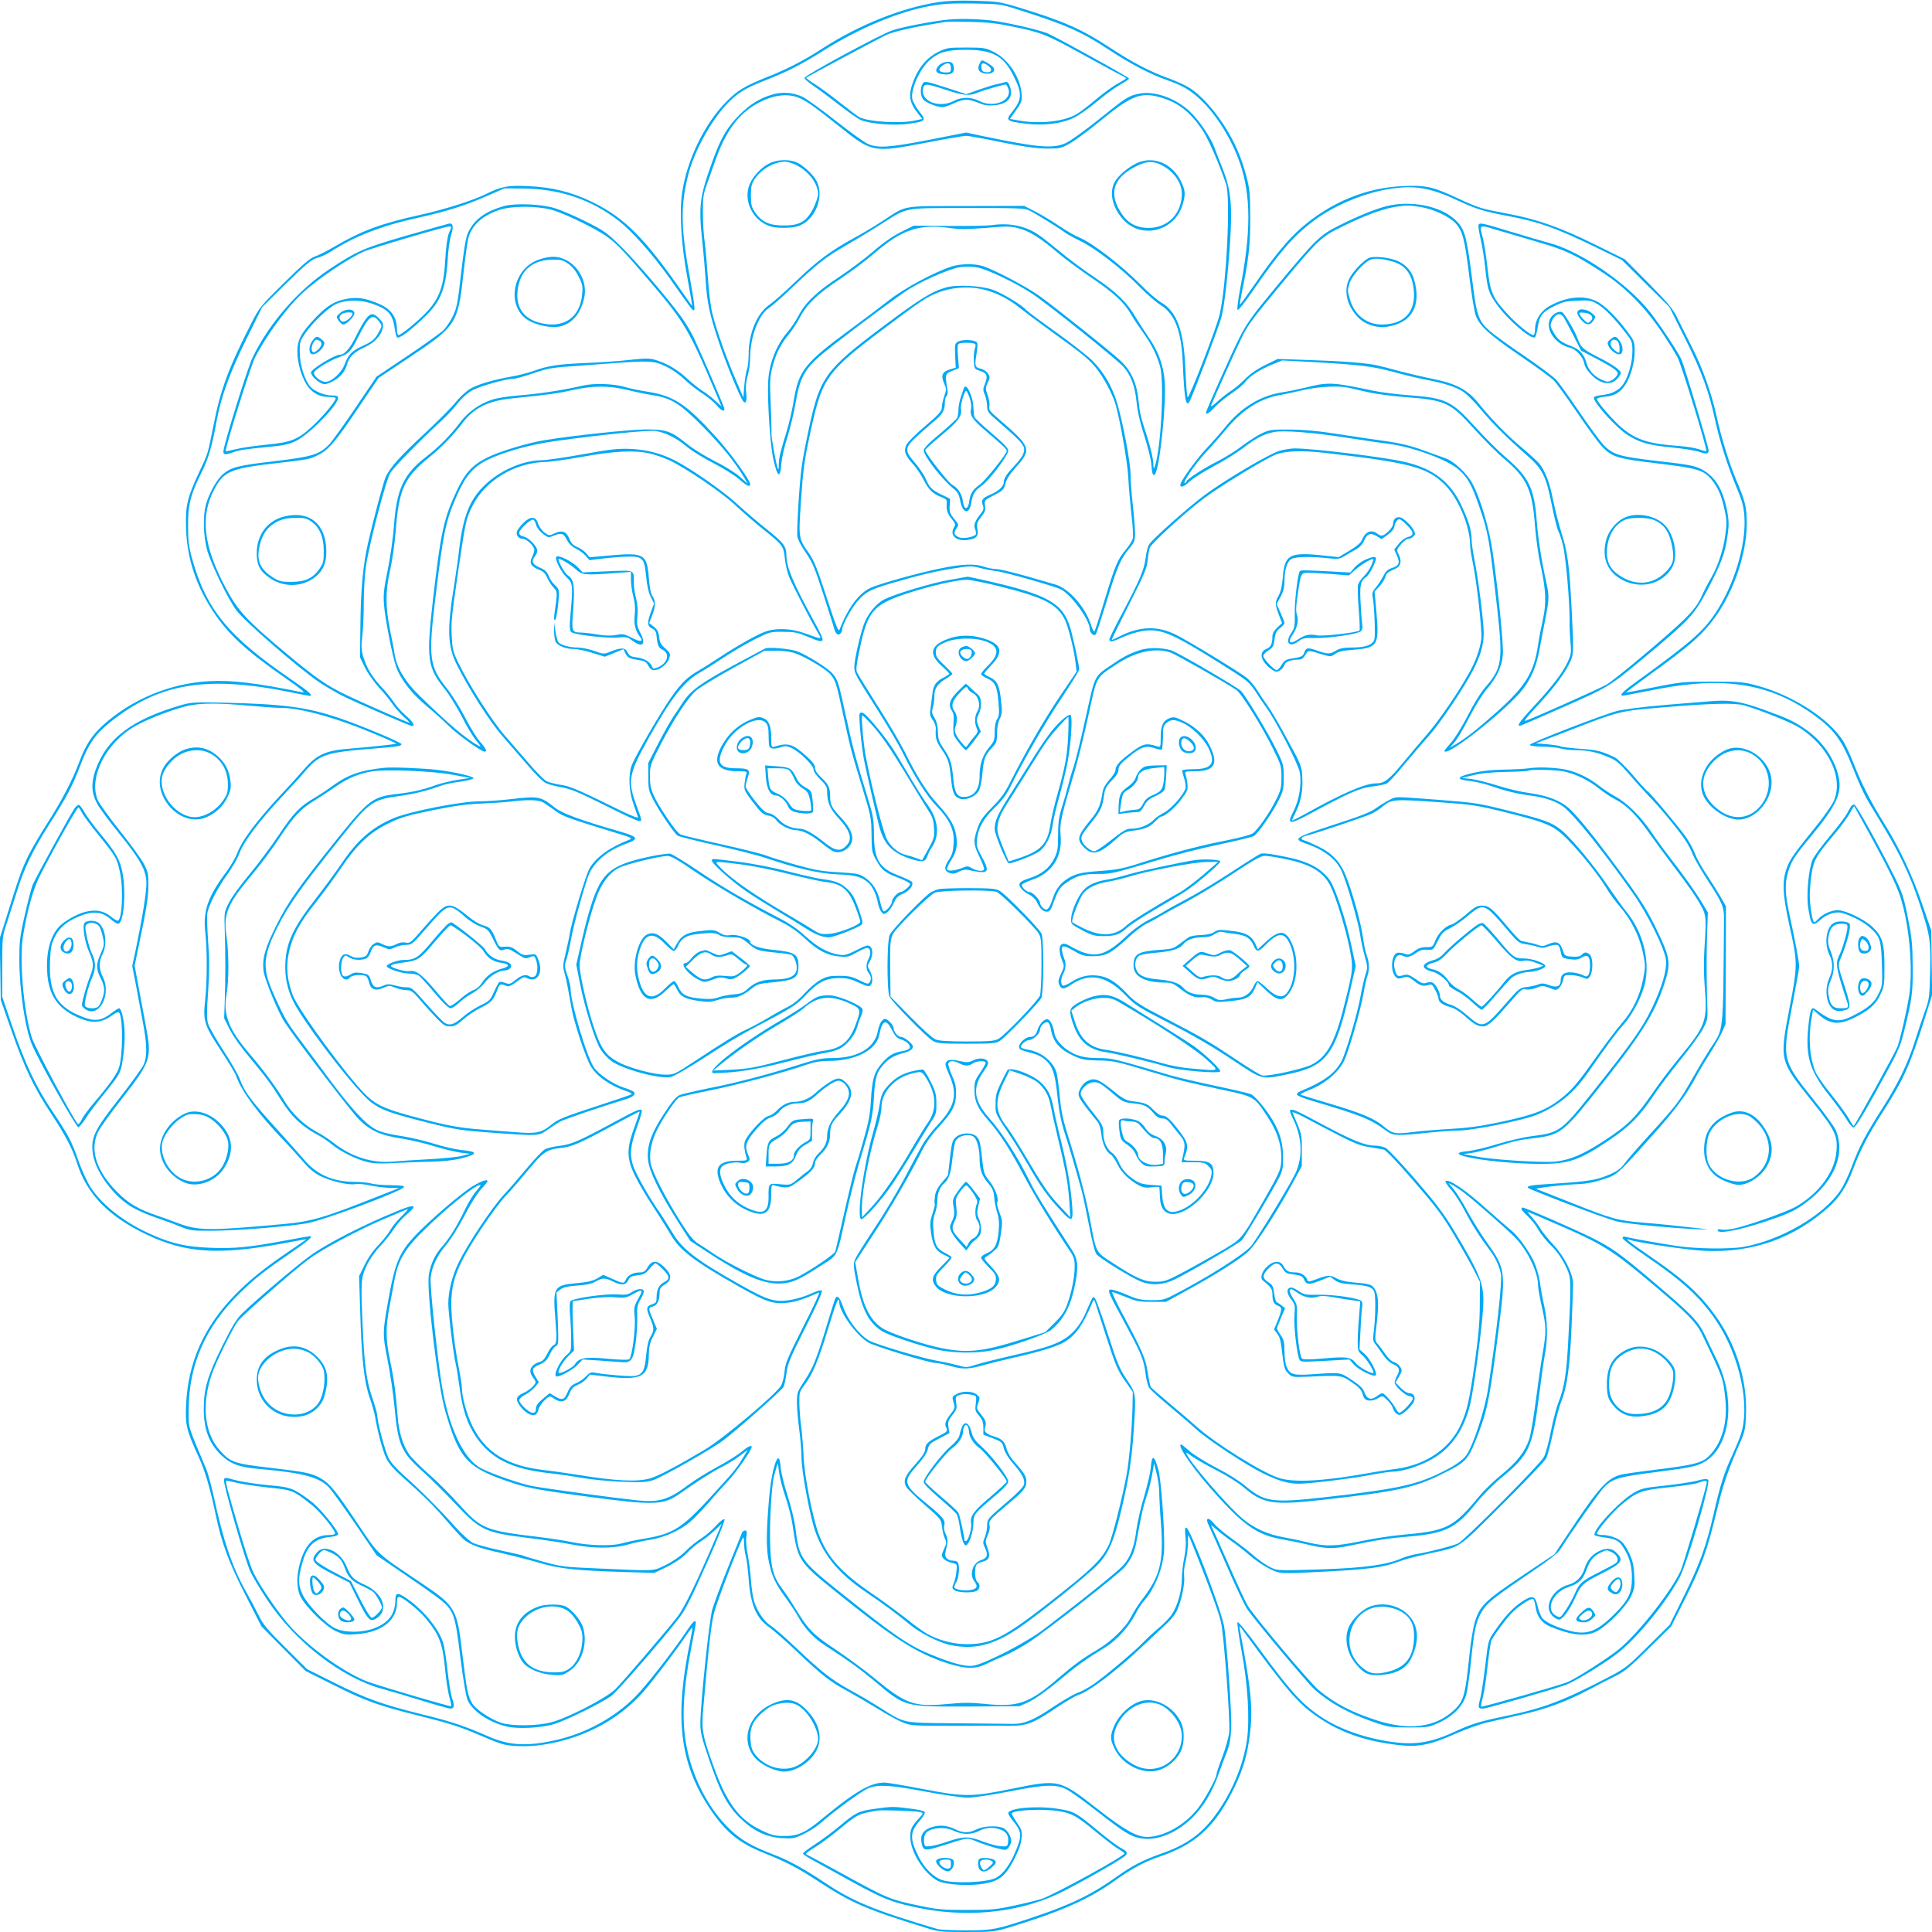 <?xml version="1.0" standalone="no"?>
<!DOCTYPE svg PUBLIC "-//W3C//DTD SVG 20010904//EN"
 "http://www.w3.org/TR/2001/REC-SVG-20010904/DTD/svg10.dtd">
<svg version="1.0" xmlns="http://www.w3.org/2000/svg"
 width="1280pt" height="1280pt" viewBox="0 0 1280 1280"
 preserveAspectRatio="xMidYMid meet">
<g transform="translate(0,1280) scale(0.1,-0.1)"
fill="#03a9f4" stroke="none">
<path d="M6210 12785 c-238 -38 -518 -150 -753 -301 -128 -83 -231 -137 -366
-191 -160 -64 -206 -92 -282 -170 -144 -147 -259 -387 -290 -602 -19 -132 -6
-342 35 -561 19 -102 33 -186 32 -187 -1 -1 -28 37 -61 85 -250 361 -385 498
-600 603 -135 66 -266 99 -426 106 -135 6 -178 -2 -280 -53 -85 -42 -277 -103
-441 -139 -250 -55 -383 -104 -559 -207 -52 -31 -112 -61 -134 -68 -30 -10
-80 -52 -203 -174 -155 -153 -165 -165 -216 -266 -150 -293 -205 -441 -251
-675 -40 -200 -33 -180 -101 -325 -75 -162 -87 -216 -81 -370 7 -190 66 -369
177 -538 103 -156 217 -261 490 -451 93 -64 126 -92 105 -88 -311 63 -469 82
-620 74 -257 -14 -513 -120 -703 -292 -75 -69 -115 -131 -158 -246 -43 -117
-120 -263 -214 -409 -41 -63 -96 -157 -122 -209 -44 -89 -62 -139 -153 -432
l-37 -116 4 -204 3 -204 73 -209 c85 -242 147 -372 262 -546 95 -144 138 -226
170 -325 65 -206 209 -355 463 -475 256 -122 472 -136 891 -60 89 17 163 30
166 30 2 0 -48 -35 -112 -78 -168 -114 -272 -198 -368 -298 -201 -209 -304
-441 -317 -719 -6 -136 1 -168 82 -345 44 -97 75 -201 115 -390 39 -185 86
-312 197 -529 l105 -206 146 -148 147 -148 176 -88 c223 -112 301 -140 586
-211 185 -46 263 -71 389 -125 146 -63 165 -68 247 -73 114 -6 235 12 366 54
191 62 358 171 481 314 68 80 220 280 275 363 21 31 40 56 42 54 2 -2 -4 -37
-12 -78 -109 -516 -74 -818 129 -1123 104 -155 193 -228 368 -297 140 -56 213
-94 358 -189 211 -137 311 -181 694 -299 95 -30 105 -31 280 -31 171 0 186 2
278 29 337 102 531 187 698 307 116 83 199 128 301 163 232 78 359 190 478
421 64 123 98 225 116 347 29 195 20 311 -61 738 -6 28 -4 28 27 -15 298 -407
364 -482 502 -574 145 -97 310 -153 519 -177 134 -16 214 0 382 75 68 30 163
64 212 75 49 11 148 34 220 50 165 37 297 86 444 163 63 34 147 76 185 95 57
28 97 61 218 181 l149 147 88 175 c114 227 150 326 211 578 46 192 73 271 165
482 24 56 29 81 32 180 7 215 -66 451 -197 635 -105 148 -208 243 -438 401
-144 99 -176 125 -136 110 47 -18 384 -68 495 -73 318 -15 592 82 824 290 72
65 119 138 160 248 47 126 99 228 201 387 137 214 178 306 278 624 l46 147 -3
213 -3 213 -58 169 c-65 192 -153 379 -257 546 -86 137 -153 270 -203 401 -21
52 -50 115 -66 140 -93 148 -335 303 -568 366 -91 25 -113 27 -298 27 -190 0
-209 -2 -384 -37 -102 -20 -186 -36 -187 -34 -1 1 72 56 163 122 242 175 319
241 395 335 143 176 241 449 241 665 -1 106 -10 143 -68 280 -48 113 -101 283
-135 440 -32 143 -93 313 -158 440 -30 61 -73 146 -95 190 -34 70 -58 99 -195
239 l-157 158 -198 98 c-229 113 -384 168 -582 205 -176 33 -183 35 -335 105
-159 74 -206 84 -356 77 -243 -10 -477 -107 -673 -277 -86 -74 -187 -197 -305
-369 -54 -78 -100 -141 -101 -139 -2 2 3 35 11 73 46 220 58 321 57 500 0 160
-3 190 -25 276 -36 133 -78 229 -148 338 -71 109 -155 201 -225 246 -27 18
-90 47 -140 65 -127 46 -240 105 -385 200 -198 130 -313 180 -625 275 -111 33
-132 36 -275 40 -107 3 -184 0 -250 -10z m520 -44 c333 -105 433 -149 630
-279 126 -83 269 -158 370 -192 103 -36 155 -66 223 -130 106 -99 209 -265
263 -424 73 -214 73 -460 -1 -836 -13 -69 -20 -129 -16 -133 5 -5 48 49 97
120 175 255 270 366 402 466 128 99 324 183 490 212 177 31 284 14 471 -74
123 -57 174 -73 351 -106 184 -35 303 -77 550 -197 l185 -90 157 -156 158
-156 105 -210 c111 -223 156 -346 199 -543 32 -144 79 -291 140 -440 39 -92
48 -127 53 -195 13 -190 -69 -459 -198 -649 -79 -116 -164 -190 -533 -457 -92
-67 -107 -89 -53 -78 17 4 118 23 222 43 437 82 736 32 1020 -172 135 -97 187
-167 259 -348 64 -159 80 -191 164 -327 137 -222 209 -368 274 -560 75 -223
80 -253 76 -460 -4 -176 -6 -189 -35 -270 -17 -47 -47 -137 -67 -200 -47 -148
-113 -284 -213 -440 -111 -173 -156 -258 -202 -383 -22 -59 -56 -131 -76 -161
-111 -167 -395 -333 -645 -377 -93 -16 -317 -13 -440 6 -111 16 -313 53 -342
61 -11 3 -18 0 -18 -9 0 -8 68 -60 152 -117 248 -169 362 -274 468 -430 157
-232 229 -569 161 -760 -10 -30 -35 -89 -54 -131 -51 -107 -82 -204 -123 -386
-50 -216 -89 -326 -198 -548 l-94 -190 -144 -143 c-134 -133 -151 -146 -258
-202 -303 -158 -435 -208 -688 -260 -169 -35 -219 -50 -337 -104 -166 -77
-274 -91 -456 -60 -165 28 -323 88 -435 165 -122 83 -199 169 -406 452 -72 98
-134 175 -139 170 -4 -4 8 -91 27 -193 41 -218 55 -451 35 -591 -25 -168 -104
-355 -213 -500 -92 -123 -192 -193 -350 -248 -122 -43 -196 -81 -293 -150
-169 -121 -303 -187 -553 -271 -254 -85 -273 -89 -452 -89 -87 0 -172 4 -187
8 -424 126 -562 183 -752 310 -134 90 -238 147 -341 186 -140 54 -207 93 -281
162 -145 137 -256 352 -294 572 -29 166 -18 361 35 636 17 83 30 156 30 163 0
25 -18 10 -55 -45 -84 -128 -272 -370 -345 -443 -137 -139 -325 -242 -525
-288 -188 -43 -308 -37 -440 20 -175 76 -253 102 -445 149 -273 68 -372 104
-585 210 l-180 90 -143 142 c-119 119 -149 154 -177 212 -19 39 -57 111 -85
160 -93 166 -151 339 -215 635 -15 69 -37 150 -50 180 -125 298 -115 264 -115
388 0 298 111 552 337 773 100 98 161 146 333 264 124 85 158 115 133 115 -5
0 -78 -13 -164 -29 -241 -45 -336 -54 -492 -48 -159 6 -251 26 -380 82 -184
79 -336 196 -417 319 -23 36 -59 115 -81 177 -44 128 -67 170 -174 330 -104
153 -180 314 -262 554 l-68 200 0 200 c0 198 0 201 32 295 17 52 47 147 67
210 44 144 104 268 210 435 116 181 159 263 210 399 53 138 97 202 193 279
328 264 647 315 1217 197 54 -11 102 -20 107 -20 27 0 -4 28 -118 106 -420
287 -566 465 -660 802 -22 79 -27 119 -27 217 -1 140 17 211 89 354 45 89 70
174 100 341 30 163 87 320 198 545 l104 210 159 157 c132 129 167 158 202 168
24 6 67 26 95 44 159 102 334 170 571 222 197 44 313 80 463 146 l115 50 122
-1 c243 -2 450 -71 634 -213 91 -71 223 -220 337 -379 153 -217 156 -222 165
-212 5 4 -7 91 -26 193 -64 348 -67 492 -14 703 39 154 148 352 254 466 73 77
121 106 264 162 142 56 228 100 378 194 233 147 498 258 704 295 83 15 142 19
285 17 172 -3 185 -4 285 -36z"/>
<path d="M6280 12670 c-106 -11 -305 -49 -370 -72 -79 -27 -580 -298 -580
-314 0 -7 28 -32 63 -55 34 -23 110 -80 169 -126 59 -46 122 -90 140 -98 63
-26 226 -39 319 -25 114 16 118 21 69 82 -22 28 -42 65 -46 83 -11 63 51 202
117 258 60 52 114 67 239 67 175 0 249 -40 314 -171 59 -117 58 -156 -5 -236
-50 -62 -45 -66 91 -83 117 -14 235 1 315 40 33 16 103 65 155 109 52 44 121
94 153 111 31 17 57 35 57 40 0 8 -462 264 -540 299 -44 19 -218 61 -335 80
-91 15 -241 20 -325 11z m424 -45 c196 -40 228 -53 473 -188 126 -69 240 -131
256 -138 15 -7 27 -15 27 -18 0 -3 -24 -18 -53 -34 -29 -15 -93 -61 -143 -103
-49 -42 -107 -86 -129 -99 -83 -50 -244 -68 -381 -44 l-63 11 41 58 c38 54 40
62 36 112 -9 108 -90 228 -186 275 -53 26 -65 28 -182 28 -117 0 -129 -2 -182
-28 -72 -35 -126 -96 -161 -181 -42 -103 -37 -149 25 -228 l28 -36 -50 -11
c-96 -21 -306 -8 -365 22 -11 5 -69 49 -130 97 -60 48 -136 104 -169 124 -32
20 -57 39 -55 41 9 8 498 269 534 285 48 20 147 44 270 65 50 8 101 17 115 19
14 3 90 3 170 1 108 -2 178 -10 274 -30z"/>
<path d="M6488 12374 c-16 -35 0 -58 44 -62 43 -4 68 19 47 44 -12 14 -61 44
-74 44 -3 0 -11 -12 -17 -26z m63 -13 c28 -23 16 -45 -22 -39 -18 2 -25 10
-27 31 -4 33 15 36 49 8z"/>
<path d="M6220 12366 c-30 -33 -21 -52 27 -58 62 -8 86 16 67 66 -10 26 -67
20 -94 -8z m80 -16 c0 -28 -3 -30 -34 -30 -44 0 -56 18 -26 42 35 28 60 24 60
-12z"/>
<path d="M6111 12242 c-15 -29 -14 -74 4 -99 15 -22 92 -53 129 -53 12 0 45
11 74 25 66 31 99 31 163 4 37 -16 63 -20 104 -17 95 8 134 57 104 130 -10 24
-16 28 -33 23 -12 -4 -37 -10 -57 -14 -20 -4 -72 -21 -116 -36 l-81 -29 -113
37 c-161 52 -165 53 -178 29z m155 -37 c119 -39 154 -42 210 -19 36 15 168 53
187 54 4 0 12 -12 17 -26 30 -79 -95 -133 -192 -83 -54 27 -115 28 -167 1
-101 -53 -226 -1 -205 84 8 32 22 31 150 -11z"/>
<path d="M5121 12175 c-84 -24 -150 -64 -221 -135 -83 -84 -123 -152 -178
-303 -88 -244 -95 -296 -68 -549 8 -73 17 -182 21 -243 9 -148 27 -232 87
-410 47 -139 139 -364 161 -392 18 -24 27 -1 21 56 -5 39 -1 75 10 113 9 31
16 84 16 119 0 134 56 284 123 327 22 15 90 75 151 133 162 155 228 207 354
279 62 36 166 98 230 139 192 121 144 112 580 113 340 0 382 -1 413 -17 47
-24 210 -125 234 -145 11 -9 58 -35 105 -58 99 -48 276 -185 395 -307 44 -45
104 -97 133 -115 95 -58 139 -172 148 -380 10 -242 21 -305 46 -258 24 45 198
505 211 559 20 80 43 283 57 504 15 232 5 338 -47 470 -22 55 -47 121 -57 147
-26 70 -105 186 -165 241 -93 87 -232 136 -331 117 -72 -14 -88 -24 -270 -171
-90 -72 -187 -142 -215 -155 -86 -41 -184 -33 -562 46 l-102 22 -243 -48
c-269 -52 -341 -57 -409 -27 -24 11 -121 81 -215 155 -94 74 -191 144 -216
156 -62 29 -131 35 -197 17z m179 -26 c50 -22 100 -59 270 -194 206 -165 219
-167 562 -101 130 25 251 46 268 46 18 0 123 -19 233 -42 148 -30 227 -41 297
-42 89 -1 99 1 155 32 33 18 123 84 200 147 210 173 274 198 406 159 116 -34
193 -95 274 -213 38 -56 112 -224 158 -361 31 -92 3 -665 -42 -861 -20 -89
-203 -561 -213 -551 -4 4 -10 84 -14 177 -10 264 -56 390 -162 452 -26 15 -85
66 -132 114 -131 132 -324 281 -411 316 -24 9 -84 44 -133 77 -49 33 -121 76
-160 96 l-71 36 -385 -1 c-440 -1 -387 9 -559 -103 -47 -31 -126 -78 -176
-105 -158 -86 -251 -155 -387 -286 -73 -70 -154 -142 -180 -160 -82 -55 -138
-189 -138 -326 0 -41 -5 -86 -11 -102 -6 -15 -14 -64 -18 -108 l-6 -79 -51
119 c-64 148 -129 334 -155 440 -11 44 -24 150 -29 235 -6 85 -15 191 -21 235
-7 44 -12 132 -12 195 -1 98 3 125 25 185 14 39 41 116 61 172 61 169 136 278
239 346 115 75 231 96 318 56z"/>
<path d="M5104 11721 c-54 -25 -112 -83 -136 -139 -47 -106 16 -241 131 -280
42 -15 134 -15 183 -2 114 32 183 193 129 299 -23 45 -91 108 -137 127 -46 19
-121 17 -170 -5z m162 -10 c87 -40 153 -124 154 -197 0 -17 -15 -60 -32 -95
-45 -87 -91 -114 -198 -113 -92 0 -143 24 -186 85 -25 37 -29 51 -29 114 0 62
4 77 28 113 44 63 125 109 197 111 14 0 43 -8 66 -18z"/>
<path d="M7549 11726 c-53 -19 -124 -73 -156 -119 -48 -69 -29 -173 46 -259
120 -136 343 -82 396 96 20 67 19 93 -9 151 -54 115 -170 170 -277 131z m170
-33 c67 -42 111 -112 111 -177 -1 -132 -92 -226 -221 -226 -77 0 -135 30 -177
93 -89 131 -59 236 88 312 81 42 128 42 199 -2z"/>
<path d="M3340 11435 c-127 -36 -202 -91 -241 -181 -13 -28 -27 -116 -44 -263
-22 -197 -28 -229 -54 -284 -16 -34 -45 -77 -65 -96 -19 -18 -126 -95 -238
-170 l-203 -136 -140 -207 c-77 -114 -156 -224 -175 -243 -64 -66 -112 -81
-357 -110 -241 -28 -291 -40 -344 -85 -41 -33 -95 -130 -115 -204 -20 -74 -17
-199 6 -292 21 -86 137 -327 195 -406 53 -73 408 -381 550 -478 39 -26 106
-65 150 -88 92 -46 451 -202 465 -202 23 0 6 28 -41 69 -27 23 -62 62 -77 85
-14 22 -49 66 -77 96 -67 71 -104 131 -126 202 -15 48 -17 70 -9 140 6 46 10
148 10 228 0 80 7 188 15 242 22 146 131 564 160 613 22 38 197 216 343 351
30 26 76 76 102 109 30 38 68 72 99 89 51 28 222 76 269 76 15 0 74 16 132 36
85 30 127 38 225 45 66 5 194 14 285 21 269 20 294 18 374 -21 38 -18 92 -56
120 -84 28 -27 81 -69 118 -93 36 -23 79 -59 95 -78 27 -34 53 -47 53 -26 0
11 -148 355 -200 465 -21 45 -60 110 -86 145 -95 130 -290 357 -393 460 -100
99 -114 109 -241 173 -74 37 -166 76 -205 88 -94 28 -260 34 -335 14z m311
-24 c43 -11 138 -51 224 -95 170 -87 195 -108 379 -321 283 -328 300 -355 495
-814 l31 -74 -42 39 c-24 22 -61 50 -83 64 -22 13 -68 50 -103 82 -65 61 -133
100 -211 124 -38 11 -65 11 -176 -1 -71 -8 -200 -17 -285 -20 -183 -8 -246
-17 -343 -52 -40 -14 -107 -31 -149 -38 -126 -22 -235 -55 -281 -86 -24 -16
-65 -55 -91 -87 -25 -32 -119 -126 -207 -208 -156 -145 -220 -216 -252 -280
-14 -28 -73 -245 -118 -439 -33 -144 -48 -295 -51 -530 l-3 -230 33 -68 c19
-38 60 -96 91 -130 32 -34 72 -83 89 -108 17 -26 53 -66 79 -90 27 -23 41 -40
33 -37 -58 22 -324 139 -415 183 -133 64 -202 112 -409 285 -253 212 -309 273
-388 420 -151 281 -174 479 -77 661 62 116 109 136 399 169 229 27 227 26 285
54 69 32 119 90 271 317 l132 195 204 136 c312 208 322 224 358 553 12 105 26
209 32 233 22 88 90 152 205 191 80 27 242 28 344 2z"/>
<path d="M3570 11080 c-174 -59 -219 -308 -73 -400 59 -37 162 -57 220 -41 79
22 131 86 154 190 21 97 -34 206 -124 250 -53 26 -105 26 -177 1z m197 -29
c26 -19 51 -50 68 -86 24 -47 27 -64 22 -114 -14 -160 -129 -234 -291 -187
-105 31 -153 111 -135 224 19 125 100 191 235 192 52 0 67 -4 101 -29z"/>
<path d="M1887 9379 c-124 -29 -196 -136 -185 -273 5 -61 28 -97 89 -138 88
-59 204 -58 288 2 59 43 85 99 83 182 -3 176 -111 266 -275 227z m175 -34 c55
-37 83 -103 83 -197 0 -69 -3 -80 -30 -119 -44 -61 -93 -84 -185 -84 -68 0
-80 3 -126 32 -71 46 -99 98 -90 171 9 75 37 134 80 168 49 39 90 52 166 53
54 1 72 -3 102 -24z"/>
<path d="M9189 11435 c-75 -19 -188 -64 -317 -129 -128 -64 -152 -87 -423
-413 -154 -186 -186 -231 -238 -332 -52 -103 -221 -481 -221 -495 0 -17 24 -1
61 39 23 24 72 65 109 89 37 25 77 58 89 74 26 37 99 85 182 118 l64 26 205
-11 c307 -17 394 -28 536 -66 71 -20 166 -42 212 -51 116 -21 202 -49 249 -81
22 -16 74 -68 116 -118 75 -91 168 -183 309 -307 99 -87 121 -134 159 -323 16
-80 35 -158 43 -173 8 -16 22 -56 30 -90 19 -70 46 -379 45 -497 -1 -44 2
-112 6 -151 6 -61 4 -78 -15 -122 -30 -71 -108 -173 -229 -302 -98 -106 -119
-137 -83 -126 9 3 138 59 285 124 295 130 299 132 552 343 280 234 311 267
397 431 92 176 115 237 132 350 11 73 11 102 1 161 -28 155 -83 245 -178 291
-43 21 -91 30 -282 51 -264 31 -303 43 -368 115 -23 26 -94 123 -157 216 -63
93 -130 186 -149 207 -19 21 -115 93 -214 160 -99 67 -201 141 -228 165 -74
66 -86 102 -114 328 -39 313 -51 352 -121 414 -99 87 -288 123 -445 85z m221
-6 c87 -14 192 -63 235 -110 46 -51 59 -104 90 -354 14 -115 33 -230 42 -255
26 -70 89 -127 295 -268 106 -72 207 -146 224 -164 17 -18 87 -114 154 -213
67 -99 141 -199 163 -223 69 -71 98 -80 366 -112 267 -32 308 -44 361 -108 42
-51 65 -104 85 -197 16 -69 16 -91 6 -167 -13 -100 -49 -208 -95 -288 -18 -30
-47 -86 -64 -124 -24 -52 -52 -89 -115 -151 -96 -95 -453 -395 -514 -431 -38
-23 -493 -226 -537 -240 -12 -4 13 29 58 77 111 117 192 221 228 293 36 70 36
66 20 381 -14 276 -27 373 -67 495 -18 58 -43 155 -55 215 -22 116 -54 198
-93 245 -14 16 -64 62 -113 103 -100 84 -201 187 -288 295 -73 91 -150 131
-306 162 -58 12 -152 34 -210 49 -58 16 -125 33 -150 39 -68 17 -241 30 -465
37 l-200 7 -83 -41 c-57 -28 -101 -59 -135 -94 -29 -29 -70 -64 -92 -77 -22
-14 -62 -45 -89 -70 -27 -25 -47 -38 -44 -30 21 53 173 390 206 456 45 89 63
113 271 364 242 291 255 302 406 375 141 69 253 110 337 124 74 12 94 12 168
0z"/>
<path d="M9065 11089 c-36 -21 -87 -73 -116 -118 -52 -80 -32 -191 49 -274 46
-47 122 -72 190 -62 165 24 232 140 180 315 -16 53 -52 95 -104 119 -55 26
-169 38 -199 20z m155 -20 c91 -24 137 -84 147 -194 13 -143 -65 -225 -214
-225 -97 0 -178 63 -208 162 -18 61 -18 62 -5 109 11 41 79 122 125 151 31 19
74 19 155 -3z"/>
<path d="M10764 9371 c-56 -25 -110 -92 -124 -153 -29 -118 11 -210 112 -262
121 -61 259 -26 325 82 43 70 19 214 -46 282 -61 65 -185 88 -267 51z m193
-16 c71 -30 104 -79 123 -184 14 -78 4 -114 -48 -164 -84 -82 -197 -90 -302
-20 -60 39 -85 87 -84 157 2 99 48 180 119 212 41 18 147 17 192 -1z"/>
<path d="M2700 11241 c-285 -82 -334 -103 -518 -225 -205 -136 -396 -354 -507
-581 -34 -68 -195 -587 -195 -626 0 -23 14 -24 66 -5 46 16 90 22 243 36 87 8
127 17 169 37 89 42 282 239 282 287 0 12 -10 16 -42 16 -48 0 -114 27 -141
57 -38 43 -70 145 -71 224 -1 73 1 79 38 133 48 70 150 166 201 191 62 29 158
31 235 5 111 -38 142 -70 155 -167 4 -29 11 -56 17 -59 22 -14 205 144 257
223 47 70 69 156 77 290 3 66 14 141 24 170 16 51 12 75 -14 72 -6 -1 -130
-36 -276 -78z m290 55 c0 -2 -7 -21 -16 -41 -10 -24 -19 -90 -24 -174 -13
-229 -52 -301 -246 -459 -29 -23 -57 -42 -63 -42 -6 0 -11 15 -11 33 0 84 -35
136 -115 172 -88 39 -148 49 -218 35 -81 -15 -128 -44 -204 -122 -97 -102
-123 -149 -123 -227 0 -81 34 -189 74 -237 34 -43 80 -64 134 -64 21 0 41 -3
45 -6 10 -10 -74 -113 -147 -182 -101 -94 -143 -112 -310 -128 -78 -8 -169
-21 -204 -30 -35 -9 -64 -15 -66 -13 -9 10 164 561 193 619 75 147 211 332
317 430 98 91 296 225 404 273 48 22 533 165 563 166 9 1 17 -1 17 -3z"/>
<path d="M6575 11309 c-33 -5 -164 -7 -291 -6 l-230 2 -85 -42 c-55 -28 -119
-72 -184 -129 -55 -47 -157 -124 -227 -170 -147 -97 -221 -167 -268 -256 -18
-35 -50 -82 -70 -105 -78 -89 -127 -217 -131 -338 -5 -131 14 -412 33 -500 28
-130 48 -142 55 -33 3 34 20 111 40 172 19 61 43 163 54 226 27 162 57 220
164 314 79 68 393 306 558 421 89 63 293 154 367 165 30 4 80 4 110 -1 66 -10
267 -106 373 -178 105 -70 566 -440 601 -482 50 -58 75 -127 86 -232 6 -64 24
-140 51 -223 22 -69 43 -151 46 -182 6 -73 11 -88 24 -75 31 31 78 468 65 620
-8 102 -41 193 -102 282 -29 42 -69 104 -90 139 -57 99 -126 166 -273 265 -75
50 -179 128 -231 172 -52 43 -116 94 -142 111 -84 57 -190 79 -303 63z m-278
-20 c59 -9 116 -8 235 1 143 12 163 12 222 -4 71 -20 141 -64 258 -164 40 -34
138 -107 218 -161 153 -104 218 -164 265 -246 16 -28 50 -79 76 -115 60 -83
95 -155 116 -233 28 -111 3 -561 -38 -662 -6 -15 -8 -7 -8 28 -1 26 -18 102
-40 170 -47 147 -48 150 -60 260 -12 103 -48 181 -114 244 -53 52 -439 360
-543 434 -85 61 -314 181 -379 198 -58 16 -147 13 -202 -5 -117 -39 -310 -143
-409 -220 -56 -44 -173 -132 -260 -196 -303 -223 -342 -272 -375 -470 -10 -63
-31 -152 -45 -198 -45 -147 -54 -184 -54 -224 0 -22 -2 -37 -5 -34 -9 9 -46
211 -44 238 1 14 -1 102 -5 195 -7 154 -5 177 13 249 23 87 54 147 111 216 20
25 52 73 70 108 47 89 117 155 266 254 71 47 174 124 229 172 181 156 296 194
502 165z"/>
<path d="M9796 11311 c-4 -5 3 -47 13 -93 11 -45 25 -132 31 -193 14 -138 22
-165 75 -240 73 -103 233 -241 255 -219 5 5 13 35 18 66 12 77 30 101 109 140
58 28 80 34 154 36 80 4 91 2 133 -23 48 -28 111 -93 186 -190 43 -55 45 -61
45 -124 0 -72 -26 -164 -59 -214 -29 -43 -75 -67 -141 -74 -35 -4 -55 -10 -55
-19 0 -34 147 -197 222 -245 80 -51 141 -69 292 -83 77 -8 161 -21 185 -30 47
-16 61 -14 61 10 0 23 -159 553 -180 602 -22 49 -142 231 -211 318 -147 186
-457 399 -664 454 -44 12 -161 46 -259 76 -188 57 -201 60 -210 45z m384 -112
c191 -55 255 -85 440 -206 149 -97 276 -226 386 -388 45 -66 94 -145 109 -175
27 -53 198 -610 190 -618 -2 -3 -25 3 -51 12 -26 9 -83 18 -128 21 -198 14
-280 39 -373 114 -55 43 -173 178 -173 197 0 7 24 13 55 16 61 5 97 26 132 77
36 52 63 149 63 222 0 63 -2 70 -43 125 -74 101 -155 181 -209 208 -85 42
-199 31 -311 -31 -60 -34 -97 -93 -97 -155 0 -21 -5 -38 -11 -38 -21 0 -108
71 -171 139 -99 107 -115 143 -133 306 -8 75 -22 163 -30 195 -24 94 -28 92
83 59 53 -16 176 -52 272 -80z"/>
<path d="M6266 10895 c-94 -27 -173 -76 -417 -259 -379 -284 -416 -335 -488
-666 -22 -102 -45 -221 -50 -265 -16 -121 -34 -423 -28 -461 3 -19 28 -66 56
-106 43 -62 60 -103 115 -273 35 -110 68 -211 71 -225 11 -39 25 -52 41 -39 8
6 14 19 14 29 0 31 68 154 110 197 52 55 79 68 219 110 177 52 295 80 415 98
99 16 114 16 170 2 34 -9 82 -18 108 -21 55 -6 389 -101 427 -121 70 -36 191
-203 191 -263 0 -24 27 -49 39 -36 5 5 36 101 71 214 70 232 93 285 150 354
36 44 40 53 40 105 0 31 -7 115 -15 186 -8 72 -15 163 -15 203 0 83 -57 377
-95 492 -33 99 -86 188 -155 258 -31 31 -140 117 -242 190 -103 73 -192 140
-200 149 -25 31 -158 111 -220 133 -80 28 -240 36 -312 15z m276 -20 c72 -21
151 -63 209 -111 30 -24 129 -98 220 -164 207 -149 247 -182 297 -246 42 -52
101 -163 120 -224 29 -92 81 -385 87 -490 3 -63 13 -175 21 -249 9 -73 13
-145 9 -159 -3 -13 -23 -45 -44 -71 -57 -67 -72 -104 -141 -331 -34 -113 -65
-209 -69 -213 -4 -4 -13 12 -20 35 -37 122 -148 250 -241 276 -19 6 -107 31
-194 56 -88 25 -176 46 -197 46 -20 0 -56 7 -79 15 -61 22 -145 19 -289 -11
-142 -28 -410 -103 -466 -130 -76 -36 -147 -132 -202 -273 -8 -21 -21 12 -86
210 -62 191 -84 246 -118 294 -68 96 -69 102 -53 335 16 238 23 285 75 520 69
305 107 356 462 623 258 194 295 218 368 247 102 41 228 46 331 15z"/>
<path d="M6350 10538 c-24 -13 -25 -17 -22 -94 l4 -80 -40 -12 c-50 -15 -60
-40 -37 -92 15 -34 16 -41 1 -84 -9 -26 -16 -60 -16 -75 0 -25 -17 -44 -107
-121 -60 -50 -116 -106 -126 -124 -22 -42 -12 -72 43 -132 21 -23 52 -69 68
-101 35 -68 59 -92 115 -115 37 -14 42 -20 39 -45 -3 -42 5 -68 35 -103 22
-27 25 -35 15 -51 -33 -52 8 -95 83 -87 64 8 78 22 71 73 -6 36 -3 46 25 81
25 32 30 45 25 74 -5 35 -5 36 59 69 60 31 66 37 76 77 7 28 29 63 63 101 115
127 111 139 -107 327 -59 51 -68 62 -62 84 3 14 -1 45 -11 72 -16 45 -16 50 0
85 16 33 16 38 1 61 -9 14 -30 27 -46 31 -40 8 -43 20 -29 99 7 43 8 70 1 77
-16 16 -94 19 -121 5z m103 -14 c12 -4 13 -11 6 -34 -6 -15 -9 -52 -7 -81 3
-52 4 -54 38 -65 49 -16 56 -33 37 -83 -15 -37 -16 -45 -2 -77 8 -20 15 -54
15 -75 0 -34 6 -43 67 -96 178 -154 191 -171 172 -220 -5 -16 -29 -48 -53 -73
-55 -58 -76 -89 -76 -115 0 -28 -34 -59 -91 -83 -52 -23 -60 -35 -47 -71 7
-19 4 -31 -11 -50 -42 -52 -52 -78 -41 -106 6 -15 8 -31 5 -36 -11 -16 -82
-30 -108 -20 -35 14 -41 28 -23 56 20 31 21 26 -15 71 -26 32 -30 46 -27 84
l3 45 -51 25 c-70 34 -84 47 -110 106 -12 28 -45 77 -73 109 -67 77 -67 97 2
163 28 27 80 73 115 102 67 54 82 80 82 135 0 19 5 37 11 41 7 4 9 22 5 48
-16 102 -17 100 48 125 l29 12 -6 79 c-5 57 -3 80 6 83 17 8 83 8 100 1z"/>
<path d="M6386 10228 c-2 -7 -11 -33 -20 -58 -9 -25 -16 -63 -16 -83 0 -21 -4
-46 -9 -56 -5 -9 -57 -57 -115 -106 -73 -60 -106 -95 -106 -109 0 -37 123
-195 200 -256 24 -19 34 -37 41 -75 16 -88 61 -98 74 -16 10 59 22 79 69 113
53 38 176 202 176 233 0 15 -33 50 -109 114 -60 51 -112 100 -115 108 -3 8 -6
36 -7 61 0 74 -50 175 -63 130z m38 -64 c9 -26 13 -57 10 -70 -11 -45 6 -71
98 -150 111 -94 138 -120 138 -132 0 -19 -141 -195 -178 -222 -48 -34 -64 -60
-71 -115 -8 -55 -34 -54 -41 1 -7 51 -32 91 -71 112 -28 16 -179 209 -179 230
0 5 47 48 105 96 111 92 140 131 132 175 -6 26 22 121 34 121 4 0 14 -21 23
-46z"/>
<path d="M2254 10727 c-27 -24 -28 -25 -11 -51 10 -14 24 -26 31 -26 23 0 78
58 74 77 -5 29 -60 29 -94 0z m77 -16 c-16 -29 -56 -52 -70 -38 -27 27 -2 57
46 57 30 0 33 -2 24 -19z"/>
<path d="M10457 10743 c-13 -12 -7 -31 19 -62 32 -38 58 -39 81 -5 17 26 16
27 -11 50 -26 23 -75 32 -89 17z m87 -35 c8 -14 7 -22 -6 -35 -16 -16 -19 -16
-39 3 -11 10 -25 27 -31 37 -8 16 -6 18 28 15 22 -2 41 -10 48 -20z"/>
<path d="M10314 10729 c-12 -4 -29 -18 -38 -31 -47 -67 21 -177 126 -202 39
-9 86 -61 94 -103 4 -24 22 -51 50 -79 67 -67 140 -70 181 -8 17 27 17 27 -17
56 -19 16 -77 50 -128 75 -94 48 -110 63 -130 120 -15 46 -89 170 -104 176 -7
2 -23 1 -34 -4z m46 -31 c8 -13 37 -68 65 -122 l50 -99 97 -51 c131 -69 156
-89 142 -112 -6 -11 -22 -26 -36 -33 -23 -13 -30 -13 -68 4 -49 22 -86 63 -99
110 -15 56 -47 92 -99 111 -69 26 -90 42 -119 91 -22 39 -24 47 -13 73 21 51
57 63 80 28z"/>
<path d="M2427 10691 c-13 -16 -43 -67 -66 -114 -40 -83 -78 -127 -108 -127
-36 0 -193 -96 -193 -118 0 -17 33 -53 61 -67 27 -14 33 -14 72 3 55 25 93 67
106 117 13 50 49 85 122 117 61 28 105 76 115 126 5 26 1 36 -24 62 -38 37
-54 38 -85 1z m85 -22 c20 -26 20 -27 0 -65 -26 -50 -45 -67 -112 -97 -67 -30
-93 -57 -117 -122 -20 -55 -87 -115 -127 -115 -29 0 -76 36 -76 59 0 19 99 81
170 106 61 21 76 38 122 130 72 143 97 162 140 104z"/>
<path d="M2071 10544 c-25 -31 -28 -82 -6 -90 20 -8 63 21 78 53 10 22 8 28
-12 44 -30 25 -36 24 -60 -7z m43 0 c24 -9 19 -40 -11 -64 -20 -16 -28 -18
-34 -8 -9 14 -3 46 13 66 12 14 11 14 32 6z"/>
<path d="M10669 10551 c-20 -16 -22 -22 -12 -44 15 -32 58 -61 78 -53 22 8 19
59 -6 90 -24 31 -30 32 -60 7z m49 -13 c7 -7 12 -27 12 -46 0 -33 -1 -34 -22
-20 -30 20 -42 42 -35 62 7 19 28 21 45 4z"/>
<path d="M3860 10245 c-129 -30 -287 -54 -415 -64 -75 -6 -155 -18 -188 -30
-80 -26 -158 -82 -208 -149 -63 -84 -144 -166 -224 -227 -151 -116 -198 -216
-215 -460 -6 -78 -24 -207 -41 -290 -26 -124 -30 -164 -25 -230 6 -87 56 -345
80 -411 30 -86 105 -182 211 -269 39 -32 102 -89 140 -126 63 -61 214 -169
236 -169 19 0 7 24 -29 64 -21 23 -67 96 -101 163 -34 66 -89 154 -122 194
-114 143 -122 202 -76 584 54 450 69 520 143 690 59 134 109 192 207 240 110
53 288 102 454 124 293 41 608 72 653 66 66 -9 141 -46 210 -104 33 -28 113
-77 178 -110 64 -33 140 -81 169 -106 52 -46 73 -55 73 -32 0 25 -130 206
-222 307 -201 223 -282 277 -459 305 -53 8 -118 22 -145 30 -73 23 -207 28
-284 10z m298 -29 c53 -13 128 -28 166 -34 124 -19 184 -57 336 -212 124 -126
209 -231 271 -335 l23 -40 -54 48 c-30 26 -104 72 -165 102 -60 30 -141 80
-180 111 -109 88 -139 99 -275 99 -110 -1 -472 -39 -670 -71 -113 -18 -302
-75 -383 -116 -96 -48 -144 -100 -198 -213 -89 -189 -108 -274 -160 -725 -46
-396 -38 -453 80 -598 28 -35 78 -116 111 -180 32 -65 76 -137 97 -161 31 -37
33 -42 12 -31 -78 42 -200 145 -396 337 -89 87 -145 181 -158 266 -3 23 -17
97 -31 163 -31 158 -31 258 1 399 14 61 30 173 36 250 21 285 57 362 227 499
75 60 158 146 216 223 75 100 169 147 324 163 251 26 305 33 402 55 141 31
245 31 368 1z"/>
<path d="M8745 10253 c-16 -2 -64 -13 -105 -23 -41 -10 -109 -24 -150 -30
-141 -23 -270 -102 -370 -227 -30 -37 -87 -102 -126 -143 -64 -67 -174 -219
-174 -241 0 -23 23 -15 62 21 24 22 95 67 159 101 64 34 152 88 195 121 87 67
141 94 206 106 64 12 257 -3 473 -37 105 -16 231 -35 282 -41 161 -20 392
-105 467 -171 61 -54 86 -99 136 -244 61 -178 66 -205 120 -682 38 -344 31
-390 -80 -517 -29 -33 -77 -110 -115 -186 -37 -72 -85 -150 -110 -178 -25 -28
-45 -53 -45 -56 0 -55 420 276 522 411 53 70 87 151 105 246 8 45 26 137 39
204 28 141 29 165 9 253 -32 145 -55 292 -64 411 -16 214 -52 288 -204 418
-51 43 -141 134 -202 201 -157 174 -196 193 -435 211 -80 6 -188 19 -240 30
-234 49 -272 53 -355 42z m190 -22 c22 -5 81 -18 131 -30 50 -11 156 -25 234
-31 278 -21 305 -33 467 -212 64 -71 155 -162 202 -201 148 -125 183 -202 201
-443 6 -78 22 -195 37 -260 36 -167 39 -249 15 -359 -11 -49 -26 -125 -32
-168 -27 -182 -82 -272 -268 -439 -130 -116 -206 -176 -277 -219 l-40 -23 32
37 c18 20 61 94 97 164 38 74 87 153 117 188 66 77 100 150 106 229 5 62 -31
425 -68 681 -22 153 -80 350 -132 448 -36 69 -122 150 -181 171 -23 8 -91 33
-153 55 -74 27 -149 45 -225 56 -62 8 -203 29 -313 46 -143 23 -239 32 -335
33 -126 1 -139 -1 -190 -25 -30 -14 -89 -52 -130 -83 -41 -32 -115 -78 -165
-103 -95 -48 -205 -120 -205 -134 0 -5 -5 -9 -10 -9 -19 0 66 123 140 204 42
44 99 110 129 146 105 129 222 206 351 231 36 6 110 22 165 35 104 23 230 30
300 15z"/>
<path d="M3860 9790 c-118 -21 -240 -39 -270 -39 -166 -2 -360 -110 -450 -251
-48 -74 -78 -176 -95 -317 -8 -70 -24 -184 -35 -253 -49 -297 -46 -408 16
-533 82 -164 218 -377 303 -474 47 -55 124 -143 170 -196 46 -54 97 -105 115
-114 17 -9 65 -22 106 -29 62 -11 112 -32 285 -118 116 -59 218 -106 229 -106
21 0 22 -5 -23 120 -53 147 -43 198 80 418 154 275 236 382 342 444 40 23 114
70 165 104 51 34 140 86 198 116 104 52 107 53 192 52 72 0 98 -5 152 -28 90
-38 110 -42 110 -21 0 9 -26 64 -59 123 -137 250 -181 355 -181 436 0 57 -20
82 -136 174 -55 44 -139 116 -187 160 -85 81 -310 238 -417 292 -95 48 -187
71 -295 76 -84 3 -134 -3 -315 -36z m447 5 c35 -8 91 -28 125 -43 106 -49 356
-218 442 -301 45 -42 124 -111 176 -153 138 -110 141 -114 150 -200 4 -40 18
-97 31 -127 24 -56 141 -282 186 -360 29 -50 36 -50 -87 -6 -88 32 -189 36
-260 10 -54 -19 -194 -98 -310 -175 -47 -31 -107 -69 -133 -84 -71 -40 -111
-79 -176 -170 -67 -93 -247 -402 -267 -460 -22 -62 -17 -170 12 -251 13 -38
27 -78 31 -88 4 -13 -58 13 -218 93 -182 89 -237 112 -293 120 -38 6 -81 17
-96 25 -15 8 -63 56 -107 107 -44 51 -119 138 -167 193 -89 102 -243 344 -314
493 -30 63 -35 86 -39 165 -5 96 -2 124 41 422 51 347 53 355 95 441 86 173
286 292 496 294 28 1 133 16 235 34 209 38 347 45 447 21z"/>
<path d="M3468 9336 c-20 -20 -39 -45 -43 -56 -8 -26 11 -50 39 -50 26 0 76
-48 76 -74 0 -9 -7 -30 -15 -47 -20 -38 -8 -62 45 -83 30 -12 43 -25 55 -53 9
-21 28 -50 42 -65 27 -29 27 -27 6 -177 -4 -30 -2 -42 5 -37 11 6 29 153 24
191 -1 11 -13 29 -27 40 -13 11 -31 37 -39 58 -12 29 -25 42 -61 57 -48 21
-57 41 -30 76 8 10 15 27 15 36 0 27 -57 86 -90 93 -20 4 -30 13 -30 25 0 21
76 93 93 87 6 -2 15 -18 19 -35 5 -18 24 -43 44 -58 33 -26 38 -27 67 -15 56
23 70 19 92 -24 14 -27 34 -47 61 -60 23 -11 52 -33 65 -48 l24 -28 85 10 c47
6 120 12 163 13 106 3 116 -8 128 -133 6 -62 17 -108 31 -135 l21 -42 -22 -61
c-25 -68 -22 -91 11 -106 14 -6 24 -20 26 -35 8 -77 13 -90 42 -105 51 -26 33
-89 -31 -116 -28 -11 -33 -11 -37 1 -11 32 -49 57 -100 64 -42 5 -53 11 -64
34 -16 32 -40 33 -111 6 -47 -19 -48 -19 -111 4 -36 12 -84 22 -108 22 -55 0
-112 16 -128 35 -7 9 -16 41 -20 73 l-7 57 -2 -53 c0 -29 4 -62 10 -74 14 -26
68 -48 121 -48 24 0 79 -11 124 -26 l81 -25 62 25 61 25 15 -30 c15 -28 23
-32 97 -44 29 -4 42 -13 53 -35 11 -20 23 -30 39 -30 37 0 89 41 100 79 9 31
7 35 -26 65 -29 24 -37 40 -41 76 -4 35 -13 50 -36 68 l-30 24 19 49 c24 61
25 97 3 129 -11 15 -19 55 -24 118 -12 160 -31 172 -246 153 l-147 -13 -21 25
c-11 14 -37 33 -59 42 -29 12 -42 26 -54 56 -19 48 -49 59 -99 35 -34 -16 -36
-16 -67 7 -17 13 -36 40 -41 58 -14 49 -50 51 -97 5z"/>
<path d="M3685 9110 c-10 -17 34 -103 70 -136 40 -36 42 -55 25 -238 -9 -107
-7 -123 18 -130 55 -17 233 -35 291 -30 60 5 69 4 100 -20 68 -51 94 -26 54
50 -22 42 -25 56 -20 110 4 42 1 82 -9 121 -9 32 -15 78 -15 103 1 87 11 83
-175 75 l-164 -7 -27 29 c-41 44 -137 91 -148 73z m128 -80 c43 -40 60 -42
260 -27 l107 8 0 -52 c0 -28 7 -79 16 -112 11 -43 14 -81 9 -123 -6 -61 3
-100 37 -146 22 -31 -1 -32 -57 -3 -49 25 -60 27 -103 18 -32 -6 -71 -5 -122
3 -41 7 -91 13 -110 13 -63 2 -64 3 -52 156 11 155 4 196 -35 222 -20 13 -63
87 -63 109 0 11 80 -35 113 -66z"/>
<path d="M8480 9814 c-67 -18 -368 -196 -503 -297 -109 -82 -340 -287 -363
-323 -9 -13 -20 -54 -24 -92 -10 -78 -39 -146 -158 -371 -45 -84 -82 -159 -82
-167 0 -21 21 -17 91 16 35 16 92 33 125 39 124 19 191 -9 529 -221 170 -107
181 -116 222 -178 23 -36 55 -83 71 -105 65 -89 213 -375 223 -431 14 -76 -3
-183 -41 -258 -46 -90 -31 -93 108 -18 263 142 332 172 413 181 41 5 85 14 97
20 12 6 65 64 118 129 54 64 128 151 165 192 74 84 225 308 287 427 51 99 72
171 72 247 0 77 -36 363 -61 485 -10 51 -19 111 -19 133 0 61 -19 125 -66 226
-74 159 -187 247 -375 291 -132 32 -625 92 -733 90 -23 0 -66 -7 -96 -15z
m295 -14 c571 -66 681 -95 799 -213 87 -87 165 -274 166 -397 0 -19 7 -67 15
-105 28 -129 66 -467 59 -519 -9 -68 -37 -146 -81 -225 -69 -125 -200 -316
-274 -401 -41 -47 -114 -134 -163 -193 -93 -113 -124 -137 -179 -137 -73 0
-223 -65 -474 -205 -46 -25 -83 -44 -83 -40 0 3 11 27 24 53 35 70 49 144 44
232 -4 76 -7 82 -98 249 -51 95 -109 194 -129 221 -20 28 -52 75 -71 106 -19
31 -51 68 -70 83 -52 41 -384 243 -468 285 -121 61 -239 58 -372 -9 -27 -14
-52 -25 -55 -25 -2 0 49 105 114 233 101 199 119 241 124 292 3 33 10 72 15
87 13 31 237 236 362 329 109 81 393 254 469 286 64 26 172 30 326 13z"/>
<path d="M9247 9368 c-9 -5 -17 -20 -17 -34 0 -16 -12 -36 -32 -55 -37 -33
-46 -35 -74 -14 -40 30 -80 12 -102 -45 -6 -16 -37 -42 -81 -68 l-72 -43 -124
13 c-202 20 -235 0 -246 -146 -5 -59 -13 -96 -29 -124 -24 -43 -24 -56 6 -134
l18 -46 -32 -30 c-21 -20 -32 -39 -32 -59 0 -49 -11 -71 -41 -83 -44 -19 -40
-65 9 -113 21 -20 47 -37 58 -37 22 0 47 23 57 51 5 16 47 29 94 29 16 0 29
10 41 30 19 34 16 34 113 4 55 -16 57 -16 85 4 21 15 52 22 118 27 163 12 174
29 156 241 l-13 145 30 32 c17 18 35 45 40 61 9 30 15 35 68 58 36 16 44 52
21 96 -14 28 -14 30 15 65 17 21 39 37 49 37 10 0 26 7 34 16 14 13 14 19 2
42 -16 30 -63 76 -87 84 -8 3 -23 2 -32 -4z m74 -47 c48 -47 49 -68 7 -79 -18
-4 -45 -24 -61 -45 l-30 -37 18 -41 c22 -49 15 -67 -35 -83 -26 -8 -40 -22
-55 -52 -11 -22 -33 -56 -48 -74 -23 -26 -27 -40 -23 -63 11 -52 19 -253 12
-281 -9 -38 -58 -56 -148 -56 -55 0 -81 -5 -106 -20 -41 -25 -55 -25 -127 0
-63 22 -72 20 -85 -16 -9 -23 -18 -27 -92 -39 -28 -4 -41 -14 -57 -40 -11 -19
-26 -35 -32 -35 -17 0 -89 75 -89 94 0 8 12 23 28 33 36 23 40 29 47 84 5 36
13 51 36 68 16 12 29 27 29 33 0 6 -12 36 -26 68 l-26 58 26 48 c19 36 26 64
26 104 0 73 16 126 43 145 24 17 132 20 250 6 60 -6 72 -5 105 15 20 13 54 32
75 44 24 13 44 34 53 55 20 49 43 58 84 34 l33 -21 41 29 c25 18 42 38 44 53
4 28 19 50 34 50 6 0 28 -17 49 -39z"/>
<path d="M9042 9090 c-23 -11 -55 -34 -69 -51 l-27 -32 -146 8 c-163 8 -180 8
-188 1 -13 -14 -35 -190 -34 -277 2 -88 -1 -100 -24 -134 -43 -64 -11 -99 50
-53 26 20 41 23 101 21 95 -3 292 26 311 45 9 8 13 24 10 36 -2 12 -8 75 -11
142 -8 127 -2 155 37 182 18 13 49 68 62 110 9 28 -12 29 -72 2z m43 -37 c-9
-22 -31 -53 -49 -71 -18 -17 -36 -44 -39 -59 -3 -15 -1 -88 5 -161 6 -73 8
-135 5 -139 -14 -14 -248 -41 -284 -32 -48 10 -78 3 -126 -29 -51 -34 -68 -18
-33 33 31 45 41 95 28 134 -7 21 -6 56 5 127 23 155 20 149 78 149 28 -1 98
-4 156 -9 l106 -8 43 38 c37 33 109 76 118 69 2 -1 -4 -20 -13 -42z"/>
<path d="M6290 8958 c-114 -19 -362 -94 -431 -129 -56 -28 -115 -102 -138
-172 -27 -80 -61 -233 -61 -275 0 -42 4 -49 152 -282 68 -107 145 -238 170
-290 77 -156 156 -281 224 -352 87 -90 118 -157 112 -246 -3 -52 -10 -76 -32
-109 -33 -49 -31 -74 6 -87 21 -7 35 -5 61 9 24 12 43 16 63 11 16 -4 48 -10
71 -13 62 -7 66 14 18 100 -34 62 -37 75 -32 119 9 76 44 136 118 208 48 46
78 87 104 140 86 173 226 417 337 583 65 98 118 184 118 192 0 26 -41 216 -60
278 -50 161 -147 216 -542 307 -73 16 -134 30 -137 29 -4 0 -58 -10 -121 -21z
m330 -42 c301 -75 386 -119 437 -226 23 -51 59 -196 69 -282 l7 -57 -110 -163
c-106 -157 -229 -370 -328 -567 -37 -74 -63 -110 -120 -167 -54 -54 -78 -86
-93 -126 -35 -95 -34 -119 4 -198 19 -39 34 -78 34 -86 0 -19 -42 -18 -79 3
-26 16 -34 16 -63 4 -47 -19 -94 -25 -103 -12 -3 6 7 32 24 58 36 54 46 97 37
161 -9 69 -41 124 -120 211 -76 83 -140 184 -220 346 -27 55 -107 192 -178
303 -71 112 -134 214 -140 227 -8 17 -4 53 17 151 52 253 89 297 308 370 146
49 331 92 402 93 22 0 119 -19 215 -43z"/>
<path d="M6304 8575 c-139 -44 -159 -103 -63 -189 27 -24 49 -47 49 -50 0 -3
-18 -15 -40 -26 -50 -25 -68 -53 -73 -110 -3 -25 -8 -66 -12 -92 -6 -39 -4
-51 14 -77 13 -17 22 -44 21 -59 -4 -60 2 -82 35 -131 47 -68 54 -88 65 -192
10 -101 20 -126 58 -140 39 -15 108 14 128 54 9 17 20 69 23 116 8 94 18 120
65 169 28 29 31 40 32 95 0 38 7 75 18 95 15 30 16 46 8 123 -11 100 -25 129
-76 153 -20 9 -36 20 -36 23 0 3 23 30 50 59 86 90 64 144 -75 180 -61 17
-136 16 -191 -1z m210 -19 c103 -31 115 -83 36 -161 -27 -27 -50 -54 -50 -61
0 -6 18 -19 41 -29 52 -24 65 -51 74 -157 6 -73 5 -92 -9 -113 -10 -15 -16
-46 -16 -84 0 -54 -3 -63 -40 -107 -41 -50 -60 -109 -60 -188 0 -87 -38 -136
-105 -136 -44 0 -61 29 -69 119 -10 106 -19 135 -63 200 -32 47 -38 63 -39
112 -1 39 -8 68 -22 92 -18 28 -20 39 -12 68 6 19 10 51 10 71 0 55 18 85 72
118 26 16 48 32 48 36 0 3 -25 29 -55 58 -44 41 -55 58 -55 83 0 36 13 48 77
73 59 23 171 26 237 6z"/>
<path d="M6368 8509 c-36 -21 -9 -89 35 -89 16 0 57 37 57 52 0 15 -40 48 -57
48 -10 0 -26 -5 -35 -11z m67 -19 c9 -14 -3 -47 -20 -54 -21 -8 -60 27 -52 47
7 19 62 24 72 7z"/>
<path d="M6348 8222 c-56 -56 -67 -91 -43 -129 14 -20 16 -39 12 -87 -3 -35
-1 -69 5 -81 16 -31 69 -95 78 -95 4 0 28 27 53 61 l45 61 -16 39 c-14 36 -14
43 1 75 24 49 22 110 -4 132 -11 9 -33 29 -49 45 -15 15 -30 27 -32 27 -1 -1
-24 -22 -50 -48z m66 13 c3 -8 17 -20 31 -27 37 -17 54 -80 32 -118 -20 -33
-22 -78 -6 -114 10 -22 8 -29 -19 -60 -17 -19 -35 -43 -41 -53 -10 -17 -12
-16 -36 12 -44 52 -56 81 -45 110 14 37 12 78 -5 101 -26 35 -18 70 28 118 47
50 52 53 61 31z"/>
<path d="M5070 8504 c-8 -4 -106 -56 -217 -116 -208 -113 -278 -163 -328 -240
-15 -24 -45 -68 -65 -98 -21 -31 -66 -112 -101 -180 l-64 -125 0 -90 c0 -83 3
-95 34 -155 37 -72 136 -219 160 -236 8 -6 121 -35 250 -63 130 -29 281 -67
336 -86 212 -71 353 -103 475 -108 117 -4 158 -16 204 -56 26 -23 54 -82 62
-131 4 -22 14 -50 23 -61 15 -18 17 -19 39 -3 13 9 32 36 43 60 15 36 27 48
62 63 42 18 72 57 59 78 -4 6 -44 25 -90 43 -128 49 -161 105 -162 277 0 88
-5 118 -36 220 -79 255 -106 356 -149 555 -51 236 -54 243 -90 286 -30 36
-173 125 -237 148 -46 16 -183 28 -208 18z m185 -28 c63 -17 215 -106 248
-145 32 -38 39 -60 82 -261 48 -222 56 -254 127 -485 59 -193 61 -204 62 -315
1 -108 3 -118 31 -168 37 -67 59 -85 151 -119 41 -16 74 -33 74 -40 0 -13 -47
-53 -63 -53 -18 0 -57 -42 -57 -61 0 -23 -44 -74 -57 -66 -5 3 -15 32 -22 64
-16 72 -49 125 -101 159 -37 25 -53 28 -173 35 -110 6 -157 14 -282 49 -82 23
-172 51 -200 62 -27 11 -160 44 -295 74 -135 30 -256 59 -270 65 -15 6 -51 50
-92 112 -96 146 -113 187 -112 274 0 70 2 77 68 205 88 171 183 315 238 363
24 21 136 89 248 151 l205 113 70 0 c39 1 93 -5 120 -13z"/>
<path d="M4973 8032 c-70 -28 -131 -78 -173 -143 -87 -135 -58 -199 91 -199
54 0 60 -2 54 -17 -4 -10 -9 -38 -12 -63 -4 -42 -1 -50 48 -115 62 -82 73 -92
116 -100 18 -3 38 -16 48 -31 18 -28 86 -63 125 -64 45 -1 98 -26 162 -77 35
-28 74 -56 86 -62 46 -24 115 14 127 69 9 40 -16 92 -73 153 -62 66 -72 85
-72 142 0 57 -11 79 -61 126 -26 24 -39 45 -39 62 0 18 -16 40 -57 77 -92 82
-121 91 -210 64 -22 -6 -23 -4 -23 53 0 76 -14 117 -46 132 -32 14 -40 14 -91
-7z m101 -21 c13 -14 18 -36 18 -78 0 -32 2 -66 4 -75 6 -21 36 -23 82 -7 25
8 38 7 67 -7 53 -25 145 -115 145 -142 0 -14 18 -40 45 -66 38 -37 45 -50 45
-83 0 -68 19 -113 76 -174 80 -87 94 -140 49 -184 -38 -39 -73 -33 -146 26
-74 59 -128 89 -161 89 -51 0 -104 23 -138 60 -22 24 -46 39 -65 42 -23 2 -43
20 -92 81 -35 44 -63 87 -63 97 0 9 6 36 14 58 19 54 8 62 -80 62 -113 0 -132
40 -72 152 64 120 221 206 272 149z"/>
<path d="M4935 7920 c-34 -13 -57 -46 -53 -77 5 -48 77 -44 98 6 20 50 -3 87
-45 71z m35 -34 c0 -44 -10 -56 -46 -56 -41 0 -45 22 -12 57 29 31 58 30 58
-1z"/>
<path d="M5074 7653 c5 -79 29 -123 66 -123 25 0 66 -35 80 -70 9 -21 22 -33
49 -40 46 -13 108 -13 116 0 3 5 3 39 -1 75 -7 64 -8 66 -48 88 -28 15 -48 36
-61 65 -31 63 -42 69 -128 75 l-78 6 5 -76z m158 40 c9 -10 23 -35 31 -55 9
-22 31 -46 54 -61 34 -21 40 -31 51 -83 6 -32 8 -61 4 -65 -4 -3 -32 -3 -62 0
-50 6 -56 9 -83 49 -20 29 -44 50 -72 62 -54 23 -58 31 -65 108 l-5 62 66 0
c50 0 70 -4 81 -17z"/>
<path d="M7550 8492 c-68 -23 -109 -44 -180 -93 -123 -84 -113 -64 -175 -344
-30 -137 -66 -284 -79 -325 -14 -41 -32 -104 -41 -140 -9 -36 -27 -100 -41
-143 -19 -61 -24 -100 -24 -181 0 -90 -3 -108 -26 -155 -31 -61 -82 -102 -157
-127 -72 -23 -85 -36 -64 -67 9 -14 33 -33 54 -43 22 -11 44 -32 52 -49 20
-45 41 -65 67 -65 18 0 26 10 43 58 32 88 43 105 94 139 63 42 104 53 202 53
88 0 98 2 390 90 110 34 295 81 412 105 117 25 221 50 230 56 28 17 121 151
162 232 33 66 36 79 36 157 0 83 -2 88 -52 190 -54 109 -201 352 -231 382 -27
27 -422 257 -461 269 -68 20 -153 20 -211 1z m207 -16 c36 -13 371 -203 435
-248 34 -23 173 -247 244 -392 51 -103 54 -113 54 -185 0 -67 -4 -86 -34 -146
-41 -85 -122 -202 -156 -226 -15 -11 -97 -32 -204 -53 -167 -33 -360 -85 -586
-158 -71 -22 -126 -32 -215 -38 -131 -9 -168 -18 -220 -50 -49 -30 -81 -72
-100 -132 -24 -73 -38 -87 -65 -63 -11 10 -20 25 -20 34 0 20 -49 71 -69 71
-18 0 -51 29 -51 46 0 7 30 22 67 35 132 43 203 154 190 293 -8 79 2 122 97
441 18 61 57 218 86 350 59 272 48 252 184 342 128 86 262 115 363 79z"/>
<path d="M7744 8040 c-39 -16 -54 -49 -54 -123 0 -67 -1 -69 -22 -62 -78 25
-95 20 -189 -52 -65 -49 -89 -78 -89 -107 0 -10 -18 -38 -39 -61 -26 -29 -42
-56 -46 -82 -14 -90 -29 -124 -80 -185 -88 -108 -94 -131 -41 -184 56 -56 103
-42 222 67 32 29 53 39 90 44 85 10 119 24 154 60 19 19 38 35 42 35 24 0 91
56 132 111 43 56 47 68 43 104 -2 22 -8 50 -12 63 -7 21 -5 22 58 22 135 0
163 48 100 173 -31 63 -91 119 -165 157 -66 32 -72 33 -104 20z m93 -30 c60
-27 138 -103 168 -163 51 -103 26 -141 -91 -143 -41 0 -77 -3 -80 -7 -3 -3 2
-26 11 -52 8 -26 13 -57 9 -69 -14 -45 -96 -136 -142 -160 -26 -13 -56 -34
-67 -46 -28 -32 -93 -60 -141 -60 -43 0 -50 -4 -170 -97 -37 -29 -75 -53 -84
-53 -24 0 -70 38 -81 67 -11 30 -7 38 65 128 59 74 70 99 81 179 6 41 15 58
51 95 30 30 44 53 44 71 0 27 18 47 98 109 58 44 89 52 141 34 24 -8 46 -12
49 -8 3 3 6 40 7 81 0 67 3 78 24 95 29 24 55 24 108 -1z"/>
<path d="M7827 7918 c-21 -11 -22 -56 -1 -86 19 -28 79 -31 92 -4 23 43 -48
114 -91 90z m58 -33 c29 -28 32 -50 9 -59 -39 -15 -77 23 -66 66 6 25 28 22
57 -7z"/>
<path d="M7585 7721 c-27 -12 -50 -40 -62 -76 -5 -17 -28 -42 -54 -60 -47 -33
-56 -54 -58 -134 l-1 -44 53 7 c28 3 62 6 74 6 16 0 28 12 43 41 17 32 33 46
74 64 29 13 57 32 61 42 4 10 9 51 11 91 l4 72 -63 -1 c-34 0 -71 -4 -82 -8z
m128 -63 c-5 -83 -16 -101 -73 -125 -36 -15 -53 -30 -67 -58 -16 -31 -25 -38
-54 -40 -19 -1 -49 -5 -67 -9 l-33 -8 6 44 c11 78 15 87 44 103 35 18 71 61
71 85 0 32 39 55 104 61 33 3 64 7 67 7 3 1 4 -26 2 -60z"/>
<path d="M11330 8154 c-25 -2 -156 -13 -293 -24 -143 -12 -278 -29 -322 -40
-97 -25 -580 -212 -580 -225 0 -6 37 -11 85 -12 47 0 101 -6 120 -12 19 -6 64
-11 100 -11 80 -1 136 -12 216 -46 52 -21 72 -38 140 -116 43 -51 99 -112 124
-138 68 -68 199 -227 242 -291 21 -31 45 -76 53 -100 9 -23 52 -99 96 -167
101 -155 112 -181 111 -262 -7 -794 1 -714 -96 -865 -28 -44 -80 -131 -115
-193 -81 -144 -105 -176 -276 -363 -77 -84 -152 -170 -167 -191 -34 -47 -61
-64 -146 -96 -67 -24 -139 -33 -399 -49 -102 -6 -124 -15 -80 -33 242 -99 519
-201 577 -214 74 -16 371 -44 545 -51 71 -3 56 0 -70 14 -88 10 -223 24 -300
30 -177 14 -209 23 -479 130 -121 49 -228 90 -236 93 -19 6 182 30 280 33 50
2 104 12 159 31 97 32 89 24 321 283 155 172 235 280 299 401 19 36 59 103 89
150 30 47 66 110 80 140 l24 55 2 390 1 390 -34 60 c-19 33 -60 99 -92 147
-33 48 -68 112 -79 141 -11 30 -38 80 -60 111 -48 68 -236 293 -254 303 -8 5
-53 54 -100 110 -48 55 -101 108 -119 116 -90 42 -118 49 -228 56 -64 5 -122
12 -129 16 -7 4 -47 10 -88 14 l-77 6 200 77 c361 140 348 137 660 163 294 25
462 29 520 12 109 -32 299 -108 358 -143 201 -122 306 -342 234 -495 -15 -30
-66 -103 -114 -162 -147 -182 -171 -215 -194 -275 -33 -87 -30 -174 15 -377
57 -257 57 -267 1 -558 -66 -345 -66 -343 151 -614 152 -191 170 -226 161
-330 -10 -135 -114 -278 -266 -366 -59 -35 -319 -127 -419 -148 -29 -6 -64 -8
-78 -5 -15 4 -24 2 -24 -5 0 -26 134 -2 307 55 136 45 188 67 245 105 212 142
302 341 229 506 -10 22 -75 112 -145 199 -210 262 -211 268 -142 624 25 128
46 245 46 260 0 29 -25 162 -65 346 -29 136 -31 201 -9 277 21 72 42 105 143
227 178 214 217 296 192 407 -27 121 -111 240 -220 314 -80 55 -118 72 -281
131 -149 54 -223 65 -350 54z"/>
<path d="M1210 8131 c-334 -95 -504 -223 -578 -435 -30 -86 -26 -153 13 -223
14 -27 80 -115 147 -198 142 -176 178 -243 178 -330 0 -60 -27 -227 -71 -438
l-23 -107 24 -123 c12 -67 33 -178 46 -247 29 -151 30 -231 5 -285 -10 -22
-82 -121 -159 -220 -162 -206 -187 -254 -179 -351 9 -121 128 -291 259 -370
33 -20 103 -51 156 -69 53 -18 129 -46 167 -62 66 -26 78 -28 215 -27 162 1
489 27 621 49 109 18 638 216 646 241 3 8 -26 11 -89 12 -51 0 -109 5 -128 11
-19 6 -69 11 -111 11 -140 0 -249 47 -330 142 -30 35 -101 115 -159 179 -198
218 -238 271 -271 359 -11 30 -60 116 -109 190 -48 74 -94 154 -101 177 -10
34 -10 78 0 215 9 134 9 209 0 330 -6 86 -9 172 -5 190 10 53 68 166 130 252
32 44 67 103 78 133 32 88 134 223 303 403 45 47 108 116 140 154 93 108 136
122 455 147 155 12 180 16 180 29 0 11 -266 123 -408 171 -220 75 -372 95
-787 104 -163 4 -199 2 -255 -14z m435 -6 c88 -8 186 -15 218 -15 133 0 380
-70 639 -181 70 -29 126 -55 124 -56 -4 -4 -186 -23 -309 -33 -159 -12 -218
-39 -302 -136 -33 -38 -95 -107 -140 -154 -169 -181 -271 -315 -304 -404 -11
-29 -43 -84 -71 -122 -123 -164 -156 -260 -140 -400 13 -116 13 -330 -1 -451
-15 -136 -5 -167 103 -331 50 -75 96 -152 103 -172 35 -100 149 -254 319 -430
34 -36 89 -96 121 -133 42 -49 76 -78 118 -99 69 -34 188 -62 233 -53 17 3 63
-1 103 -10 40 -8 98 -15 129 -15 l57 -1 -115 -45 c-387 -154 -462 -176 -655
-194 -490 -45 -561 -44 -695 6 -36 14 -98 36 -138 50 -125 42 -192 81 -268
159 -138 139 -182 283 -122 400 14 28 86 127 159 220 190 245 196 262 155 480
-14 77 -37 198 -50 268 l-24 129 24 116 c52 248 66 330 67 412 1 75 -2 92 -28
143 -15 32 -87 130 -158 219 -71 89 -138 182 -149 207 -64 149 56 385 252 493
83 47 257 113 346 132 89 19 200 19 399 1z"/>
<path d="M1224 7834 c-54 -19 -120 -76 -144 -125 -88 -171 112 -397 286 -324
60 25 112 73 140 131 22 46 26 64 21 108 -7 69 -36 125 -87 168 -65 56 -136
70 -216 42z m165 -24 c77 -39 121 -114 121 -209 0 -50 -5 -66 -33 -106 -43
-63 -122 -109 -187 -109 -119 0 -239 147 -216 267 10 51 63 117 121 149 62 34
137 37 194 8z"/>
<path d="M1224 5422 c-94 -45 -164 -143 -164 -232 0 -93 72 -190 169 -227 82
-31 195 10 250 90 71 106 69 202 -9 291 -72 81 -171 113 -246 78z m177 -38
c49 -34 95 -93 108 -139 12 -45 -4 -121 -37 -175 -60 -97 -198 -129 -292 -66
-79 52 -126 163 -101 239 17 51 70 117 120 149 40 26 53 29 103 26 42 -3 67
-12 99 -34z"/>
<path d="M5695 8071 c-7 -13 12 -213 29 -304 16 -81 78 -351 101 -442 33 -124
91 -181 227 -221 63 -18 81 -13 94 29 4 12 17 38 30 57 51 78 40 183 -31 278
-23 31 -82 125 -130 207 -101 173 -136 224 -225 329 -62 73 -82 87 -95 67z
m67 -57 c74 -80 132 -164 247 -354 62 -102 126 -207 144 -234 25 -38 32 -61
35 -111 4 -59 1 -69 -37 -139 l-42 -75 -37 13 c-20 8 -50 17 -67 21 -50 11
-99 50 -128 102 -26 48 -102 347 -141 551 -17 91 -32 272 -23 272 4 0 26 -21
49 -46z"/>
<path d="M7036 8030 c-63 -58 -110 -122 -221 -300 -53 -85 -122 -194 -152
-242 -56 -91 -73 -132 -73 -181 0 -36 80 -227 94 -227 27 0 165 54 198 77 46
31 84 106 93 183 4 30 22 109 41 175 19 66 43 167 55 225 25 129 37 314 21
324 -6 4 -31 -12 -56 -34z m41 -102 c-6 -134 -20 -209 -72 -393 -19 -66 -39
-153 -45 -193 -18 -127 -59 -175 -190 -221 -46 -16 -86 -29 -87 -28 -1 2 -20
46 -41 100 -35 88 -38 101 -31 148 6 36 24 76 57 128 27 42 91 144 142 226 51
83 109 173 129 200 36 50 130 155 139 155 2 0 2 -55 -1 -122z"/>
<path d="M11434 7831 c-133 -62 -199 -203 -145 -310 41 -80 148 -150 229 -151
121 0 237 146 217 276 -20 138 -185 240 -301 185z m185 -34 c124 -82 134 -258
21 -361 -71 -64 -165 -66 -249 -5 -122 88 -141 210 -49 313 79 90 189 111 277
53z"/>
<path d="M2545 7713 c-156 -16 -239 -45 -344 -121 -36 -27 -87 -60 -112 -75
-100 -57 -144 -102 -241 -248 -53 -79 -142 -198 -197 -264 -56 -66 -116 -149
-134 -185 -32 -64 -32 -66 -28 -185 5 -146 5 -323 0 -470 l-4 -111 37 -74 c24
-47 77 -122 143 -200 58 -68 124 -154 147 -190 87 -138 113 -172 166 -221 30
-28 80 -63 111 -79 31 -15 79 -47 106 -69 59 -50 169 -104 244 -121 39 -9 91
-11 185 -5 72 4 181 8 241 9 68 1 139 9 185 20 120 30 121 46 6 57 -40 4 -122
23 -182 42 -60 19 -158 42 -219 51 -70 10 -129 25 -161 41 -71 35 -169 141
-326 354 -72 97 -161 217 -198 266 -72 95 -102 151 -169 307 -63 149 -56 228
36 413 77 153 159 268 441 620 166 208 197 229 360 250 102 14 185 34 282 69
25 9 84 22 133 28 49 7 86 17 84 23 -4 12 -127 41 -237 54 -89 11 -304 20
-355 14z m455 -46 l114 -21 -79 -12 c-44 -7 -107 -22 -140 -33 -93 -34 -162
-49 -263 -61 -162 -18 -189 -39 -395 -294 -264 -330 -330 -423 -407 -579 -76
-152 -94 -220 -84 -301 8 -56 99 -278 141 -340 72 -110 438 -589 489 -640 75
-76 147 -109 284 -129 58 -9 157 -32 220 -52 63 -19 142 -38 175 -42 l60 -7
-50 -13 c-27 -8 -126 -18 -220 -23 -93 -5 -204 -12 -245 -16 -135 -11 -270 31
-387 122 -32 25 -85 60 -118 77 -80 43 -162 121 -210 202 -57 94 -139 205
-233 315 -137 160 -175 257 -151 393 16 93 16 268 0 381 -23 151 4 215 173
416 49 58 127 163 175 235 97 147 145 198 234 251 34 21 97 62 140 92 81 56
151 86 239 101 89 16 407 3 538 -22z"/>
<path d="M10130 7710 c-30 -4 -106 -8 -169 -9 -77 -1 -142 -8 -202 -22 -109
-25 -117 -43 -23 -53 37 -4 99 -18 138 -32 102 -35 175 -53 267 -65 95 -12
174 -39 221 -77 74 -59 256 -286 456 -569 98 -138 214 -374 220 -447 5 -66
-26 -173 -92 -312 -65 -136 -135 -235 -422 -594 -176 -220 -198 -235 -364
-256 -60 -7 -162 -30 -240 -54 -74 -23 -163 -44 -198 -47 -201 -18 164 -82
479 -84 191 -1 260 22 459 156 139 94 205 161 299 302 32 48 111 153 175 232
65 80 132 172 149 205 31 60 32 63 28 171 -5 149 -6 346 0 485 l4 115 -39 65
c-47 77 -115 172 -206 290 -37 47 -95 126 -129 177 -72 106 -163 195 -241 237
-30 17 -77 47 -104 69 -61 48 -135 86 -201 103 -65 18 -195 25 -265 14z m232
-21 c78 -17 165 -59 230 -112 31 -25 80 -58 108 -72 74 -37 141 -104 223 -220
39 -55 112 -154 162 -220 106 -139 163 -222 194 -283 24 -48 26 -81 13 -272
-4 -63 -4 -167 1 -230 20 -251 14 -268 -177 -500 -48 -58 -123 -157 -166 -220
-113 -163 -165 -215 -318 -315 -141 -93 -231 -131 -329 -141 -83 -8 -412 12
-518 33 l-90 17 51 7 c28 3 95 20 150 37 145 45 170 50 271 62 159 18 193 42
370 262 333 415 421 552 489 758 44 133 40 170 -36 331 -75 161 -124 236 -305
479 -141 190 -234 303 -289 354 -55 50 -142 85 -259 101 -59 8 -157 31 -218
51 -60 19 -138 39 -172 43 l-62 7 75 18 c50 13 122 20 218 22 79 1 146 5 149
8 11 10 180 6 235 -5z"/>
<path d="M3380 7505 c-58 -7 -150 -14 -206 -14 -125 -1 -454 -66 -562 -110
-147 -61 -243 -145 -352 -306 -37 -55 -113 -158 -169 -230 -157 -201 -201
-302 -201 -456 0 -92 25 -180 74 -262 119 -198 407 -564 496 -631 70 -52 131
-73 398 -140 158 -39 201 -46 397 -60 312 -23 313 -23 371 18 27 19 65 44 85
55 28 16 266 97 446 152 40 13 58 33 41 46 -7 6 -36 18 -65 27 -73 24 -167 88
-198 134 -50 76 -155 430 -155 524 0 13 -9 52 -21 86 -20 58 -20 64 -5 109 8
27 22 87 30 134 16 93 97 383 122 435 39 82 127 153 242 194 88 32 82 45 -38
80 -261 75 -386 121 -435 160 -94 75 -107 77 -295 55z m225 -25 c17 -11 52
-36 79 -55 47 -34 83 -47 406 -146 93 -28 102 -33 80 -42 -131 -51 -221 -116
-264 -190 -24 -42 -120 -357 -131 -432 -3 -22 -16 -80 -27 -128 -19 -77 -20
-93 -9 -130 7 -23 17 -67 22 -97 6 -30 17 -92 25 -137 18 -101 93 -328 128
-387 39 -67 131 -131 239 -166 22 -7 35 -15 30 -20 -4 -4 -114 -41 -243 -83
-202 -66 -242 -82 -285 -117 -70 -57 -101 -63 -252 -50 -71 5 -186 14 -256 20
-84 7 -175 22 -265 45 -317 79 -379 104 -459 182 -122 119 -446 561 -484 661
-36 96 -45 184 -26 277 23 110 70 200 177 333 50 63 126 167 170 232 106 156
190 235 314 295 81 40 124 52 288 86 140 29 228 41 323 45 71 3 159 9 195 13
124 15 192 13 225 -9z"/>
<path d="M2920 6773 c-17 -14 -70 -71 -117 -125 -79 -92 -87 -99 -114 -93 -18
4 -41 1 -60 -9 -40 -20 -58 -20 -98 0 -29 14 -34 14 -55 0 -14 -8 -29 -31 -35
-49 -10 -30 -17 -35 -51 -41 -27 -4 -47 -1 -68 11 -38 22 -59 12 -72 -35 -20
-77 30 -155 70 -107 13 16 85 21 106 7 6 -4 15 -22 19 -40 10 -48 43 -60 94
-37 37 16 43 17 81 1 22 -9 56 -16 74 -16 29 0 41 -9 87 -62 29 -35 78 -89
108 -120 48 -50 60 -58 92 -58 30 0 47 9 87 45 27 24 81 61 120 80 71 36 81
48 112 129 10 28 18 30 60 12 10 -4 33 7 62 29 39 30 50 35 67 26 70 -38 114
35 76 125 -14 34 -16 35 -57 29 -38 -6 -48 -3 -83 25 -31 25 -47 30 -79 28
-40 -3 -41 -3 -61 48 -27 68 -40 82 -86 94 -21 6 -61 29 -90 53 -107 88 -136
95 -189 50z m93 5 c12 -6 44 -30 70 -54 26 -24 71 -52 100 -62 48 -17 54 -24
82 -80 39 -79 45 -85 77 -73 22 8 34 4 79 -25 60 -38 58 -38 94 -24 23 9 27 7
35 -16 17 -43 12 -102 -8 -113 -11 -6 -24 -6 -33 0 -26 16 -54 9 -93 -23 -35
-29 -41 -30 -69 -20 -16 6 -34 9 -39 6 -5 -4 -21 -33 -35 -65 -24 -55 -30 -61
-90 -90 -35 -17 -86 -50 -114 -75 -59 -52 -90 -62 -124 -40 -13 9 -67 65 -121
126 -86 99 -99 110 -128 109 -17 -1 -52 4 -78 12 -37 10 -52 10 -73 1 -51 -23
-72 -16 -87 30 -12 40 -16 43 -62 51 -37 6 -54 4 -72 -8 -30 -19 -50 -19 -58
1 -11 28 -6 90 8 109 13 18 15 18 39 2 27 -18 78 -21 111 -8 11 4 25 23 31 41
17 50 35 57 84 35 39 -17 44 -17 77 -2 19 9 52 17 74 17 37 0 43 5 124 98 128
149 151 166 199 140z"/>
<path d="M2969 6680 c-8 -5 -55 -56 -104 -114 -92 -111 -115 -126 -192 -126
-40 0 -115 -29 -111 -42 6 -17 101 -48 148 -48 25 0 54 -6 65 -14 11 -7 58
-59 105 -115 54 -64 92 -101 105 -101 10 0 35 16 55 35 19 19 58 47 87 63 29
16 66 46 83 70 32 44 93 82 133 82 14 0 30 7 37 15 19 23 -3 43 -57 51 -48 7
-90 36 -112 78 -11 20 -209 177 -223 176 -1 0 -10 -5 -19 -10z m121 -80 c51
-38 101 -82 110 -97 31 -50 66 -74 116 -81 63 -9 65 -25 7 -40 -57 -16 -103
-49 -132 -96 -13 -21 -35 -39 -55 -46 -18 -6 -58 -33 -88 -60 -32 -28 -62 -48
-70 -44 -7 3 -50 50 -96 105 -89 105 -128 134 -171 125 -26 -5 -121 22 -121
35 0 8 28 15 95 24 84 11 101 23 196 136 51 60 97 109 104 109 6 0 53 -31 105
-70z"/>
<path d="M9205 7500 c-22 -11 -62 -35 -88 -54 -36 -27 -106 -54 -283 -111
-258 -84 -272 -93 -179 -125 118 -40 200 -104 235 -184 34 -77 108 -331 120
-411 6 -44 21 -112 32 -151 19 -67 20 -74 5 -120 -9 -27 -23 -89 -32 -139 -22
-123 -101 -391 -130 -441 -46 -80 -117 -130 -268 -193 -16 -6 -27 -17 -25 -23
3 -7 40 -23 84 -36 355 -106 398 -123 513 -207 41 -30 69 -31 266 -10 77 8
172 15 212 15 89 0 423 67 511 103 139 56 246 143 337 273 144 206 195 274
243 328 63 71 126 196 143 284 29 153 -20 333 -127 463 -24 30 -77 104 -118
164 -95 141 -242 318 -309 373 -66 54 -108 69 -358 132 -194 49 -217 52 -459
71 -307 23 -276 23 -325 -1z m345 -16 c210 -15 239 -20 437 -69 268 -67 310
-86 400 -178 90 -92 201 -232 253 -316 21 -37 64 -95 95 -131 74 -86 127 -194
150 -303 17 -83 17 -91 1 -174 -22 -112 -70 -211 -141 -292 -31 -36 -102 -128
-156 -205 -123 -174 -165 -226 -226 -277 -110 -92 -190 -124 -438 -176 -125
-26 -211 -37 -325 -43 -85 -5 -196 -14 -247 -21 -110 -14 -128 -10 -184 37
-63 53 -140 86 -349 149 -102 30 -192 58 -200 61 -9 3 9 15 48 30 104 39 196
115 236 194 30 58 111 340 130 450 8 47 19 98 25 113 15 39 14 89 -3 134 -8
21 -20 76 -26 122 -13 94 -65 284 -111 403 -38 97 -93 156 -189 202 -38 18
-79 36 -91 39 -27 7 -18 23 18 31 62 15 399 129 433 146 21 11 51 30 67 44 62
52 73 53 393 30z"/>
<path d="M9711 6740 c-38 -32 -80 -62 -94 -65 -40 -10 -89 -58 -107 -105 -17
-44 -19 -45 -62 -45 -32 0 -53 -8 -79 -28 -32 -24 -39 -25 -66 -15 -16 6 -38
8 -47 5 -38 -15 -46 -118 -11 -157 13 -15 22 -16 50 -7 30 9 37 7 74 -22 41
-33 60 -38 98 -26 18 6 25 0 42 -34 12 -22 21 -47 21 -55 0 -24 28 -45 75 -57
27 -7 63 -28 97 -58 64 -58 88 -71 125 -71 31 0 69 35 193 178 56 65 66 72 90
67 16 -3 45 1 68 10 39 16 44 16 87 0 43 -17 46 -17 65 0 11 10 22 33 26 51 6
32 8 34 49 34 23 0 59 -7 78 -15 34 -14 37 -14 51 7 21 30 21 121 0 142 -20
20 -38 20 -54 1 -10 -12 -28 -15 -63 -13 -49 3 -51 4 -64 45 -17 51 -42 61
-94 38 -30 -14 -44 -15 -66 -7 -15 6 -44 14 -63 17 -19 4 -42 9 -51 11 -9 2
-47 42 -85 87 -108 129 -129 147 -174 147 -34 0 -50 -9 -109 -60z m151 32 c15
-9 66 -63 113 -119 82 -97 87 -102 133 -108 26 -4 62 -12 80 -18 24 -8 40 -8
65 1 18 7 43 12 55 12 20 0 24 -6 36 -62 5 -23 12 -27 55 -33 39 -5 57 -3 80
11 41 24 56 9 55 -57 -1 -60 -15 -79 -45 -61 -11 7 -42 16 -68 19 -53 6 -81
-11 -81 -51 0 -41 -25 -52 -76 -33 -35 13 -50 14 -72 5 -15 -6 -49 -14 -76
-17 -48 -6 -52 -9 -140 -110 -146 -167 -152 -168 -258 -76 -36 32 -80 60 -103
67 -49 14 -75 35 -75 60 0 26 -27 75 -47 87 -11 5 -26 5 -42 0 -20 -8 -33 -4
-73 25 -43 29 -54 33 -80 25 -39 -11 -45 -7 -57 37 -16 59 13 113 50 93 29
-15 53 -10 90 17 26 19 44 24 74 22 40 -3 40 -3 70 57 26 51 37 64 81 85 28
14 75 46 105 71 88 75 106 81 151 51z"/>
<path d="M9795 6677 c-36 -20 -190 -150 -223 -188 -22 -25 -48 -43 -75 -50
-84 -24 -85 -57 -3 -78 41 -10 106 -66 106 -91 0 -5 23 -21 52 -36 28 -14 75
-48 103 -75 29 -27 56 -49 62 -49 6 0 46 41 89 92 43 50 90 102 103 115 25 24
77 42 126 44 39 1 98 22 103 37 6 19 -84 52 -143 52 -62 0 -70 6 -183 142 -40
47 -78 88 -85 91 -7 3 -22 0 -32 -6z m124 -116 c96 -113 130 -137 179 -126 18
4 46 -1 78 -14 l49 -19 -27 -11 c-15 -5 -51 -13 -80 -17 -73 -9 -110 -28 -149
-77 -58 -73 -144 -167 -153 -167 -4 0 -32 22 -62 49 -29 27 -71 57 -92 67 -21
11 -50 35 -65 56 -31 44 -66 68 -109 77 -48 10 -46 29 6 42 33 8 57 24 87 56
49 54 218 193 234 193 6 0 53 -49 104 -109z"/>
<path d="M493 7443 c-28 -40 -257 -460 -277 -506 -8 -21 -32 -111 -52 -200
-33 -144 -36 -177 -36 -297 1 -205 39 -457 85 -564 49 -114 292 -546 306 -544
8 2 30 29 50 60 20 32 70 99 112 150 121 150 120 148 136 266 14 107 12 201
-8 275 -5 20 -14 37 -19 37 -6 0 -30 -15 -54 -34 -74 -56 -120 -57 -233 -4
-132 62 -178 153 -172 342 4 97 8 118 32 169 30 60 74 98 152 132 98 42 158
38 219 -15 18 -17 40 -30 49 -30 37 0 54 210 28 341 -16 83 -44 132 -146 255
-44 53 -91 117 -105 142 -14 25 -30 47 -36 49 -7 2 -21 -9 -31 -24z m49 -25
c8 -18 59 -87 113 -153 114 -140 120 -152 140 -245 24 -116 14 -320 -16 -320
-6 0 -28 14 -49 31 -74 59 -180 45 -304 -41 -83 -56 -124 -179 -113 -336 10
-147 68 -232 196 -292 96 -44 158 -42 228 7 35 25 48 30 54 19 25 -41 23 -287
-4 -365 -14 -42 -66 -114 -170 -236 -32 -38 -66 -84 -75 -103 -9 -19 -20 -33
-25 -31 -17 5 -287 511 -306 572 -56 178 -85 525 -57 683 30 174 67 304 108
385 80 159 247 457 257 457 4 0 14 -15 23 -32z"/>
<path d="M12264 7458 c-5 -7 -17 -29 -27 -48 -10 -19 -61 -87 -114 -150 -53
-63 -104 -133 -114 -155 -26 -61 -43 -235 -29 -320 19 -120 27 -127 86 -75 41
36 99 53 140 41 64 -19 144 -61 183 -97 67 -60 74 -81 79 -241 4 -138 4 -144
-22 -197 -29 -60 -66 -92 -163 -142 -101 -53 -144 -46 -259 41 -23 17 -32 -6
-43 -113 -21 -199 8 -296 139 -461 49 -62 102 -135 117 -162 16 -27 35 -49 44
-49 11 0 56 72 137 218 163 295 170 309 198 424 52 209 58 256 56 428 -1 141
-5 187 -32 320 -28 140 -37 167 -93 280 -107 213 -250 470 -262 470 -7 0 -17
-6 -21 -12z m114 -168 c186 -342 211 -400 244 -555 35 -166 47 -381 29 -515
-12 -89 -61 -304 -80 -355 -17 -43 -283 -525 -290 -525 -3 0 -17 21 -30 46
-14 25 -65 96 -114 157 -49 60 -97 129 -107 151 -40 94 -51 227 -29 353 l11
63 41 -35 c74 -63 134 -67 237 -15 95 48 136 84 166 147 27 55 29 65 29 188 0
157 -14 203 -81 265 -55 51 -179 110 -229 110 -40 0 -101 -27 -129 -59 -11
-12 -22 -21 -26 -21 -12 0 -30 110 -30 184 1 39 7 106 14 148 16 86 30 110
151 253 42 50 87 112 101 138 14 27 27 47 29 45 1 -1 43 -77 93 -168z"/>
<path d="M4310 7126 c-282 -60 -334 -110 -414 -391 -14 -49 -37 -143 -51 -208
l-27 -118 25 -127 c31 -158 99 -376 137 -436 16 -25 48 -59 71 -76 75 -54 318
-120 391 -106 21 4 116 58 225 129 103 68 240 151 303 184 291 153 303 161
371 233 81 85 130 109 219 110 52 0 78 -6 129 -30 49 -23 67 -28 77 -19 19 16
17 61 -3 98 -17 30 -17 32 0 62 21 38 22 82 1 99 -13 11 -27 7 -88 -24 -65
-33 -79 -37 -117 -31 -74 12 -144 50 -221 121 -52 48 -106 85 -179 123 -216
112 -379 207 -534 312 -88 59 -171 110 -185 113 -14 2 -72 -6 -130 -18z m295
-101 c146 -99 400 -247 575 -335 52 -26 108 -65 154 -109 85 -79 148 -111 228
-118 50 -5 63 -2 112 26 31 17 62 31 70 31 23 0 29 -36 12 -69 -20 -38 -20
-72 -1 -97 17 -22 19 -43 6 -63 -8 -13 -19 -10 -68 15 -49 24 -70 29 -133 29
-64 0 -83 -4 -126 -28 -28 -16 -74 -55 -103 -88 -31 -35 -74 -70 -104 -86 -29
-14 -94 -50 -144 -80 -51 -30 -114 -63 -140 -75 -54 -24 -137 -75 -338 -207
-133 -88 -139 -91 -195 -91 -78 0 -241 44 -315 84 -85 46 -115 92 -165 243
-43 133 -90 339 -90 398 0 60 64 321 111 449 34 95 87 164 149 196 50 25 260
77 323 79 21 1 71 -27 182 -104z"/>
<path d="M4620 6629 c-73 -9 -106 -29 -136 -82 l-20 -37 -48 49 c-54 55 -86
68 -127 51 -54 -23 -98 -170 -80 -267 32 -167 98 -205 195 -113 29 28 56 50
59 50 3 0 13 -15 22 -34 23 -48 53 -64 141 -77 64 -9 85 -8 125 5 26 9 67 16
91 16 46 0 85 17 143 64 31 25 48 30 127 37 154 14 178 29 178 109 0 79 -22
93 -176 108 -86 9 -144 30 -144 54 0 20 -90 50 -129 43 -29 -5 -46 -1 -72 14
-36 22 -48 23 -149 10z m146 -24 c12 -9 42 -14 81 -15 55 0 65 -3 104 -35 61
-52 69 -54 177 -65 54 -5 106 -12 115 -16 9 -3 22 -24 29 -46 24 -81 -16 -116
-137 -117 -84 -1 -130 -17 -176 -58 -34 -31 -49 -37 -97 -41 -31 -2 -76 -11
-100 -19 -32 -12 -60 -14 -119 -9 -95 9 -124 24 -148 75 -10 23 -23 41 -29 41
-7 0 -34 -22 -61 -50 -81 -82 -137 -66 -169 49 -20 72 -20 133 -1 198 35 118
88 135 167 53 26 -27 54 -50 62 -50 7 0 19 13 26 29 20 50 54 73 117 81 95 12
138 11 159 -5z"/>
<path d="M4643 6498 c-18 -5 -44 -24 -59 -43 -14 -19 -32 -35 -40 -35 -47 0
19 -82 93 -115 29 -14 37 -13 82 4 40 16 56 18 87 10 26 -8 44 -8 61 0 33 15
104 73 101 82 -2 4 -29 28 -61 52 l-59 45 -42 -15 c-39 -15 -45 -15 -82 2 -21
10 -41 19 -44 20 -3 1 -19 -2 -37 -7z m71 -23 c23 -18 61 -19 104 -4 29 10 35
8 74 -25 23 -20 45 -36 50 -36 18 0 6 -17 -34 -49 -41 -31 -46 -32 -103 -27
-44 5 -68 2 -89 -9 -45 -24 -70 -18 -124 27 l-49 42 48 48 c52 52 86 61 123
33z"/>
<path d="M4294 6445 c-13 -20 -14 -30 -4 -59 13 -40 26 -48 55 -33 42 21 46
57 10 92 -30 31 -40 31 -61 0z m60 -17 c11 -15 12 -26 5 -40 -24 -44 -59 -30
-59 23 0 44 29 54 54 17z"/>
<path d="M8350 7143 c-8 -3 -96 -58 -195 -123 -99 -65 -234 -146 -300 -180
-66 -35 -131 -71 -145 -80 -14 -10 -58 -34 -98 -54 -47 -24 -103 -64 -155
-113 -147 -138 -217 -148 -373 -58 -60 36 -82 -9 -48 -96 16 -39 16 -42 -6
-90 -19 -40 -21 -53 -12 -74 15 -32 30 -31 78 1 121 83 238 60 364 -73 61 -63
81 -76 290 -183 147 -75 288 -157 408 -237 210 -140 197 -136 365 -102 268 54
324 128 422 557 l37 162 -27 127 c-35 171 -108 390 -145 442 -57 79 -145 125
-291 154 -103 21 -151 27 -169 20z m163 -34 c167 -33 255 -85 301 -178 37 -73
102 -286 127 -413 26 -132 26 -136 -37 -385 -60 -241 -114 -337 -217 -388 -61
-29 -289 -79 -325 -70 -13 3 -84 46 -157 95 -192 128 -239 156 -470 276 -188
97 -214 114 -269 172 -76 80 -129 112 -199 119 -61 6 -113 -7 -169 -43 -21
-13 -44 -24 -53 -24 -19 0 -19 46 0 80 16 28 19 73 6 98 -4 9 -11 32 -14 50
-8 42 8 42 82 0 47 -28 66 -33 121 -33 85 0 121 18 226 115 45 43 104 88 131
101 26 12 66 34 88 48 22 13 101 57 175 96 74 40 214 124 310 188 133 88 183
116 208 117 19 0 80 -9 135 -21z"/>
<path d="M8041 6623 c-16 -10 -46 -17 -87 -18 -36 -1 -70 -7 -81 -16 -11 -8
-38 -28 -61 -45 -36 -28 -51 -32 -129 -37 -143 -10 -173 -27 -173 -104 0 -74
75 -113 217 -113 32 0 51 -8 85 -35 60 -49 105 -68 147 -62 25 3 46 -2 69 -15
30 -19 41 -19 128 -10 105 10 134 27 161 91 l14 34 47 -45 c79 -77 115 -86
155 -38 64 76 75 232 25 342 -41 89 -84 90 -177 3 l-48 -45 -12 29 c-24 57
-61 80 -142 91 -101 13 -111 12 -138 -7z m146 -11 c69 -9 98 -28 120 -79 17
-42 31 -41 74 3 90 93 132 92 170 -3 41 -104 27 -253 -28 -315 -29 -33 -70
-22 -127 32 -29 28 -58 50 -64 50 -7 0 -18 -15 -26 -33 -19 -46 -61 -77 -105
-77 -20 0 -56 -5 -80 -11 -37 -8 -48 -7 -78 11 -22 13 -52 20 -84 20 -52 0
-95 17 -119 45 -26 31 -76 48 -164 56 -96 8 -134 26 -150 71 -12 34 0 75 24
88 11 6 65 15 119 19 97 9 145 24 171 56 24 29 68 45 122 45 37 0 62 6 83 20
19 14 39 19 55 15 14 -3 53 -9 87 -13z"/>
<path d="M8085 6488 c-38 -20 -42 -20 -85 -5 -50 18 -51 18 -125 -47 l-40 -35
50 -45 c53 -48 70 -53 122 -34 27 10 38 9 68 -5 20 -9 47 -17 60 -17 33 0 74
20 80 39 3 9 19 25 36 35 16 10 29 21 27 25 -9 20 -107 100 -128 105 -16 3
-40 -3 -65 -16z m123 -40 c26 -24 49 -44 52 -46 3 -2 -2 -7 -10 -12 -8 -5 -32
-24 -52 -44 -40 -39 -71 -45 -106 -20 -23 16 -77 16 -127 0 -14 -4 -32 5 -64
35 l-45 40 45 40 c34 30 50 38 69 33 67 -15 89 -15 116 0 46 24 71 19 122 -26z"/>
<path d="M8437 6432 c-22 -24 -21 -45 1 -65 27 -25 60 -21 74 8 25 56 -35 101
-75 57z m61 -28 c4 -42 -25 -55 -51 -23 -17 21 -17 23 0 41 24 27 47 19 51
-18z"/>
<path d="M4716 7101 c-9 -14 132 -141 231 -208 48 -33 140 -90 203 -128 63
-37 144 -87 180 -110 72 -47 118 -65 163 -65 30 0 192 63 215 84 10 10 7 26
-12 82 -32 95 -49 126 -90 161 -38 34 -76 48 -154 58 -30 3 -131 26 -225 50
-104 27 -236 53 -332 65 -186 23 -172 22 -179 11z m187 -27 c74 -9 216 -37
322 -64 105 -26 216 -51 248 -54 106 -11 153 -53 197 -172 17 -43 30 -84 30
-90 0 -21 -141 -77 -205 -81 -55 -4 -65 -1 -115 31 -30 19 -94 57 -141 85
-237 138 -391 244 -468 325 -41 43 -48 42 132 20z"/>
<path d="M7920 7102 c-71 -9 -385 -76 -450 -97 -41 -12 -95 -26 -120 -30 -86
-13 -138 -35 -173 -74 -38 -43 -79 -138 -81 -190 -1 -33 2 -36 74 -74 64 -34
83 -39 140 -39 78 0 107 10 157 55 21 19 103 73 183 120 80 47 168 99 195 116
62 37 240 188 240 204 0 12 -103 17 -165 9z m53 -97 c-54 -46 -124 -99 -156
-117 -166 -93 -325 -193 -352 -218 -73 -71 -164 -78 -279 -24 -42 20 -79 40
-82 45 -8 14 48 160 74 191 33 39 84 63 164 77 37 6 98 21 135 32 124 39 434
98 516 98 l78 1 -98 -85z"/>
<path d="M6219 6909 c-14 -3 -36 -12 -49 -19 -41 -22 -261 -249 -276 -285 -18
-45 -19 -366 -1 -407 16 -36 247 -272 289 -295 29 -16 58 -18 223 -18 173 0
193 2 221 20 38 25 256 251 273 283 16 31 18 385 2 425 -12 31 -228 253 -275
283 -26 17 -52 19 -206 20 -97 0 -187 -3 -201 -7z m384 -18 c29 -11 251 -231
278 -275 17 -27 19 -52 19 -208 0 -99 -5 -189 -10 -204 -13 -34 -231 -262
-274 -286 -26 -15 -58 -18 -209 -18 -129 0 -186 4 -210 14 -18 7 -92 74 -164
148 l-133 135 -2 159 c-2 198 0 220 19 257 21 42 239 256 277 273 36 16 369
20 409 5z"/>
<path d="M560 6685 c-16 -19 1 -126 30 -191 32 -74 33 -96 6 -165 -14 -35 -32
-93 -41 -129 -17 -64 -16 -65 5 -82 90 -73 183 88 121 210 -26 52 -27 102 -1
152 31 61 21 159 -21 201 -23 23 -81 25 -99 4z m97 -22 c7 -9 18 -40 24 -69
11 -50 10 -57 -15 -115 -31 -67 -30 -103 5 -168 10 -20 19 -51 19 -69 0 -37
-25 -102 -43 -114 -22 -14 -77 -9 -84 8 -7 18 22 131 48 189 24 52 24 107 0
153 -11 21 -26 71 -35 112 -14 70 -14 76 2 88 20 15 62 8 79 -15z"/>
<path d="M12149 6685 c-50 -28 -65 -136 -29 -210 25 -51 25 -99 0 -154 -36
-79 -19 -188 35 -213 17 -8 37 -9 63 -2 45 11 46 23 8 144 -54 168 -52 149
-22 223 38 95 62 195 49 208 -17 17 -77 20 -104 4z m91 -28 c0 -30 -34 -146
-54 -185 -28 -54 -22 -87 53 -314 11 -34 7 -38 -45 -38 -52 0 -70 22 -80 92
-5 34 -1 56 15 93 27 61 27 126 0 191 -17 40 -20 62 -15 98 10 61 34 86 86 86
35 0 40 -3 40 -23z"/>
<path d="M12322 6588 c-17 -17 -15 -83 3 -98 20 -16 62 -5 70 20 7 23 -18 75
-40 84 -21 8 -19 8 -33 -6z m40 -25 c10 -9 18 -27 18 -40 0 -18 -5 -23 -24
-23 -27 0 -39 21 -30 56 7 28 12 29 36 7z"/>
<path d="M421 6566 c-30 -32 -25 -67 11 -80 36 -13 59 14 55 64 -3 44 -32 52
-66 16z m52 -8 c8 -29 -18 -69 -38 -62 -20 8 -19 43 2 66 21 24 29 23 36 -4z"/>
<path d="M430 6302 c-17 -14 -20 -22 -12 -43 15 -38 38 -54 57 -39 27 22 14
100 -16 100 -4 0 -17 -8 -29 -18z m45 -21 c6 -21 -3 -51 -16 -51 -13 0 -31 40
-25 56 8 20 34 17 41 -5z"/>
<path d="M12320 6301 c-15 -29 -12 -77 6 -92 14 -11 20 -9 45 19 34 38 37 67
10 82 -29 15 -49 12 -61 -9z m60 -23 c0 -21 -26 -58 -40 -58 -13 0 -20 30 -14
56 8 33 54 35 54 2z"/>
<path d="M5424 6198 c-17 -5 -53 -27 -80 -49 -27 -21 -103 -69 -169 -108 -280
-163 -519 -353 -442 -351 151 4 272 23 468 73 118 30 239 58 269 62 30 4 71
16 91 26 51 26 104 91 119 147 7 26 19 59 26 74 8 15 11 34 8 43 -10 25 -151
86 -209 90 -27 2 -64 -1 -81 -7z m196 -42 c87 -39 87 -40 47 -149 -40 -109
-95 -153 -205 -168 -37 -4 -161 -33 -277 -64 -181 -48 -227 -56 -335 -62
l-125 -6 30 25 c104 87 263 198 391 273 82 48 160 98 174 111 90 83 178 94
300 40z"/>
<path d="M7247 6199 c-43 -10 -114 -44 -139 -67 -24 -20 -23 -49 6 -128 39
-107 102 -159 213 -175 68 -10 295 -64 413 -99 73 -22 329 -44 344 -29 10 9
-95 111 -173 167 -25 18 -116 76 -201 129 -85 53 -190 118 -232 145 -100 65
-148 77 -231 57z m165 -37 c266 -155 501 -309 579 -379 91 -84 98 -79 -87 -63
-70 5 -151 20 -215 39 -122 35 -293 76 -364 86 -107 15 -167 70 -204 187 l-23
72 28 23 c44 35 123 62 184 62 42 0 66 -6 102 -27z"/>
<path d="M5836 6028 c-7 -13 -17 -39 -20 -59 -20 -112 -133 -179 -303 -179
-70 0 -103 -7 -220 -44 -204 -65 -418 -121 -598 -156 -88 -18 -174 -38 -192
-45 -23 -10 -50 -42 -102 -121 -86 -131 -116 -215 -108 -306 7 -75 75 -217
195 -406 l85 -133 111 -73 c229 -150 361 -209 471 -210 84 0 131 19 281 117
119 76 105 48 169 337 25 113 63 264 84 335 85 281 93 316 101 445 7 133 18
169 69 223 32 35 70 56 129 71 25 6 50 19 56 29 9 15 5 23 -22 48 -18 16 -41
29 -52 29 -21 0 -50 35 -50 60 0 19 -40 60 -58 60 -6 0 -18 -10 -26 -22z m74
-53 c19 -38 33 -53 58 -61 40 -13 66 -38 59 -57 -3 -8 -24 -17 -47 -21 -59 -9
-92 -28 -137 -80 -51 -58 -65 -105 -73 -246 -5 -91 -15 -145 -48 -260 -22 -80
-48 -164 -56 -187 -8 -24 -40 -154 -71 -290 -31 -137 -58 -255 -61 -264 -5
-18 -156 -121 -243 -166 -70 -35 -158 -42 -233 -18 -75 25 -240 109 -323 164
-38 26 -88 59 -111 73 -30 19 -61 57 -116 145 -98 155 -186 326 -197 385 -11
63 2 137 38 214 35 74 127 211 150 223 9 5 99 26 201 46 181 36 490 118 640
170 54 19 95 26 145 26 178 -1 320 70 340 171 20 101 46 111 85 33z"/>
<path d="M5495 5629 c-28 -17 -66 -46 -85 -64 -42 -41 -97 -65 -145 -65 -44 0
-80 -18 -119 -59 -16 -16 -42 -33 -58 -36 -33 -8 -144 -130 -154 -170 -6 -25
-2 -59 11 -102 7 -22 5 -23 -59 -23 -119 0 -153 -37 -121 -129 38 -103 113
-176 217 -212 93 -31 128 2 128 124 0 57 1 59 23 53 56 -17 92 -17 118 1 119
82 149 112 149 150 0 11 16 35 36 54 44 41 64 85 64 139 0 49 11 73 55 120 89
95 106 157 58 209 -41 44 -62 46 -118 10z m102 -11 c46 -51 35 -101 -41 -185
-53 -59 -76 -107 -76 -158 0 -44 -18 -80 -58 -118 -17 -16 -33 -44 -36 -63 -4
-20 -17 -41 -32 -51 -14 -10 -46 -35 -72 -57 -46 -38 -46 -38 -113 -32 -78 8
-78 8 -77 -87 0 -96 -35 -116 -128 -76 -74 31 -129 82 -163 151 -34 67 -39
109 -16 131 18 19 85 31 122 23 17 -4 36 -1 46 6 17 13 17 16 2 52 -23 54 -13
84 53 161 41 48 68 71 97 81 22 7 48 25 59 40 23 32 73 54 120 54 49 0 80 14
128 58 60 54 119 92 144 92 11 0 30 -10 41 -22z"/>
<path d="M5292 5383 c-37 -4 -47 -10 -75 -48 -18 -25 -50 -53 -74 -64 -53 -26
-59 -39 -65 -128 l-5 -71 66 0 c86 1 114 16 135 73 14 34 28 51 62 71 l44 26
0 58 c0 32 3 65 6 74 6 17 2 17 -94 9z m78 -73 c0 -57 -2 -60 -31 -76 -41 -21
-79 -62 -79 -85 0 -39 -35 -59 -104 -59 l-64 0 0 53 c-1 75 4 83 58 113 27 15
60 44 74 65 26 38 42 45 109 48 l37 1 0 -60z"/>
<path d="M4886 4974 c-19 -19 -19 -18 -1 -53 20 -39 68 -56 89 -32 9 10 16 29
16 44 0 47 -70 75 -104 41z m79 -44 c0 -25 -5 -36 -17 -38 -22 -4 -58 32 -58
59 0 17 5 20 38 17 35 -3 37 -5 37 -38z"/>
<path d="M6903 6028 c-11 -13 -24 -34 -28 -48 -11 -37 -25 -50 -52 -50 -29 0
-76 -44 -71 -68 3 -16 11 -20 95 -42 23 -6 56 -22 73 -37 54 -45 70 -92 86
-247 11 -104 24 -168 49 -246 30 -93 55 -177 109 -370 9 -30 31 -135 50 -233
23 -120 40 -185 52 -198 28 -31 236 -158 296 -181 70 -26 146 -21 220 15 100
49 423 237 445 260 21 22 199 320 249 418 21 43 25 64 25 128 -1 98 -20 166
-69 249 -43 72 -113 156 -142 172 -10 5 -115 30 -234 55 -119 25 -255 57 -303
71 -375 111 -386 114 -475 114 -64 0 -103 6 -145 21 -74 28 -139 92 -148 146
-7 49 -27 87 -46 91 -8 1 -24 -8 -36 -20z m59 -45 c14 -85 58 -136 153 -179
51 -24 74 -28 161 -30 105 -2 104 -1 414 -94 133 -40 159 -46 389 -96 236 -50
229 -46 322 -188 67 -103 94 -196 87 -296 -4 -53 -15 -77 -112 -247 -161 -279
-140 -256 -311 -356 -83 -48 -195 -110 -249 -138 -88 -46 -106 -51 -161 -51
-74 0 -125 22 -276 120 -124 81 -114 62 -159 302 -30 156 -80 343 -155 580
-23 74 -36 140 -44 225 -6 66 -15 137 -21 158 -22 74 -99 137 -187 152 -24 4
-45 11 -48 16 -9 13 32 49 55 49 25 0 70 43 70 66 0 24 30 55 49 52 9 -2 18
-19 23 -45z"/>
<path d="M7199 5635 c-15 -8 -34 -30 -43 -50 -22 -45 -19 -50 117 -219 11 -13
20 -47 24 -82 6 -61 32 -117 63 -134 9 -5 29 -34 44 -65 28 -56 81 -107 145
-140 25 -13 47 -16 83 -11 26 4 49 3 49 -1 1 -4 3 -34 4 -66 2 -72 34 -112 88
-110 109 3 267 164 267 271 0 65 -25 82 -121 82 -73 0 -80 2 -74 18 34 81 29
102 -46 197 -52 67 -75 85 -105 85 -9 0 -33 18 -54 39 -38 39 -51 44 -142 56
-39 5 -62 18 -133 76 -91 73 -116 81 -166 54z m164 -71 c74 -64 80 -67 146
-74 75 -8 94 -18 135 -67 20 -23 36 -33 56 -33 22 0 37 -10 57 -36 15 -20 43
-55 62 -77 34 -43 36 -60 15 -149 l-6 -28 76 0 c69 0 80 -3 102 -26 22 -21 25
-31 19 -62 -14 -80 -102 -183 -188 -223 -91 -41 -129 -16 -137 90 l-5 66 -70
5 c-58 4 -78 11 -117 38 -51 35 -78 68 -100 122 -9 20 -26 43 -40 52 -33 22
-58 76 -58 128 0 51 -6 62 -86 161 -35 44 -64 89 -64 101 0 36 48 78 89 78 30
0 50 -12 114 -66z"/>
<path d="M7414 5376 c-3 -7 -2 -40 3 -72 7 -53 11 -60 52 -88 28 -20 49 -44
56 -65 6 -18 24 -44 39 -58 24 -21 37 -23 90 -21 60 3 61 3 62 33 0 17 4 43 8
58 11 46 -18 93 -67 110 -30 10 -50 25 -70 55 -20 29 -39 44 -65 52 -52 14
-102 13 -108 -4z m82 -6 c22 0 40 -7 52 -20 56 -66 82 -90 99 -90 38 0 58 -37
58 -106 l0 -64 -32 -6 c-61 -11 -133 25 -133 66 0 23 -36 67 -69 84 -21 11
-29 26 -39 71 -12 62 -9 80 15 71 8 -3 30 -6 49 -6z"/>
<path d="M7827 4972 c-21 -23 -22 -61 -3 -87 14 -19 16 -19 50 -3 38 19 57 59
39 87 -15 24 -66 26 -86 3z m81 -24 c4 -21 -32 -58 -57 -58 -22 0 -31 27 -20
59 7 18 15 22 41 19 21 -2 34 -9 36 -20z"/>
<path d="M6446 5774 c-19 -10 -39 -14 -60 -9 -81 17 -102 17 -115 1 -12 -14
-9 -27 18 -87 57 -131 39 -209 -77 -332 -37 -39 -84 -101 -104 -137 -19 -36
-75 -139 -123 -230 -49 -91 -138 -239 -198 -328 -60 -90 -115 -178 -122 -196
-13 -30 -11 -47 11 -157 36 -179 82 -265 169 -319 44 -27 246 -95 360 -121
110 -25 269 -27 375 -4 123 25 347 104 383 133 85 71 129 153 159 299 24 118
20 169 -18 228 -194 300 -244 382 -277 449 -84 172 -184 327 -275 430 -102
116 -111 201 -35 308 28 39 34 54 26 67 -14 22 -61 24 -97 5z m-90 -19 c37
-19 65 -19 90 0 23 17 84 20 84 3 0 -6 -17 -36 -37 -66 -34 -49 -38 -61 -37
-116 0 -74 22 -120 95 -203 72 -81 144 -193 236 -368 70 -132 182 -315 296
-485 32 -47 37 -63 37 -112 0 -69 -21 -173 -51 -254 -16 -44 -38 -75 -83 -119
l-61 -61 -165 -51 c-245 -77 -347 -88 -511 -57 -120 22 -356 101 -406 136 -83
56 -129 154 -160 338 l-17 98 120 184 c112 170 242 393 327 564 22 43 64 102
106 147 90 98 115 144 115 222 1 46 -6 75 -28 122 -15 34 -26 69 -23 78 8 19
37 19 73 0z"/>
<path d="M6334 5267 c-24 -21 -28 -34 -40 -137 -7 -63 -13 -116 -14 -117 0 -1
-18 -22 -39 -47 -29 -33 -42 -59 -47 -91 -3 -25 -4 -48 -1 -51 3 -3 -4 -32
-15 -64 -17 -53 -18 -68 -9 -132 13 -83 32 -116 84 -141 21 -9 37 -19 37 -21
0 -1 -25 -28 -55 -58 -61 -61 -68 -88 -35 -131 69 -87 331 -87 400 0 32 41 25
68 -32 130 -49 52 -52 56 -34 67 11 6 34 23 52 39 29 24 33 36 45 112 11 79
11 88 -9 141 -12 31 -19 60 -16 65 14 23 -10 92 -48 141 -37 46 -41 58 -49
132 -13 123 -18 145 -40 167 -28 28 -100 26 -135 -4z m118 1 c21 -17 38 -80
38 -143 0 -72 15 -116 57 -164 29 -35 37 -53 40 -94 2 -29 11 -75 20 -102 12
-39 14 -69 9 -128 -9 -86 -27 -119 -82 -142 -19 -8 -34 -20 -34 -27 0 -8 23
-36 50 -63 44 -43 50 -55 48 -84 -4 -44 -34 -66 -117 -87 -80 -20 -151 -12
-223 24 -46 23 -53 31 -56 60 -3 29 4 41 52 89 30 31 53 60 50 65 -3 4 -23 17
-45 28 -53 28 -67 53 -74 140 -5 56 -3 86 9 119 9 24 16 63 16 88 0 46 17 90
45 113 31 25 45 69 55 165 6 53 15 105 21 116 19 36 90 51 121 27z"/>
<path d="M6350 4913 c-37 -52 -40 -61 -34 -98 10 -54 8 -72 -11 -111 -14 -30
-14 -37 -1 -66 8 -18 34 -53 57 -78 l41 -45 17 24 c9 14 22 30 29 35 45 36 52
48 52 84 0 22 -7 53 -15 69 -13 25 -13 39 -4 81 l12 51 -42 55 c-23 31 -46 56
-51 56 -5 0 -27 -26 -50 -57z m97 -18 c22 -31 31 -54 27 -64 -16 -36 -16 -92
0 -116 9 -13 16 -33 16 -44 0 -31 -21 -70 -42 -76 -10 -4 -24 -17 -31 -31
l-13 -25 -47 51 c-51 54 -56 74 -31 122 12 24 15 45 10 90 -7 55 -5 61 25 103
18 25 37 44 43 42 5 -2 25 -25 43 -52z"/>
<path d="M6374 4372 c-47 -31 -27 -96 28 -90 18 2 37 12 45 24 12 18 11 24 -8
47 -20 27 -44 34 -65 19z m48 -19 c23 -21 23 -40 -2 -53 -22 -12 -60 2 -60 22
0 12 29 48 38 48 3 0 14 -7 24 -17z"/>
<path d="M6037 5701 c-70 -18 -119 -50 -170 -113 -21 -26 -31 -53 -39 -104 -5
-38 -25 -123 -44 -189 -62 -219 -108 -545 -80 -572 12 -12 133 122 203 224 33
48 99 153 147 233 48 80 101 167 119 194 29 44 32 57 31 119 -1 58 -7 80 -39
142 -20 41 -42 76 -49 78 -6 3 -42 -3 -79 -12z m99 -43 c68 -107 72 -212 12
-295 -19 -27 -63 -98 -98 -158 -98 -171 -205 -327 -275 -402 l-64 -68 -1 60
c0 112 48 363 106 548 13 43 24 96 24 118 0 104 87 200 207 228 59 14 61 13
89 -31z"/>
<path d="M6674 5709 c-5 -8 -24 -45 -43 -84 -29 -59 -35 -81 -35 -137 0 -72
-7 -56 107 -228 26 -39 75 -120 109 -178 77 -136 129 -209 211 -297 85 -91 91
-86 77 66 -12 124 -35 249 -80 429 -16 63 -34 144 -40 179 -15 82 -38 128 -88
173 -59 53 -201 103 -218 77z m202 -81 c48 -42 73 -87 85 -154 6 -33 28 -131
49 -219 52 -215 67 -302 75 -420 l6 -100 -70 75 c-75 80 -108 128 -233 340
-44 74 -97 158 -118 185 -76 98 -81 168 -21 293 l40 81 77 -26 c42 -14 91 -39
110 -55z"/>
<path d="M4075 5369 c-235 -127 -286 -150 -364 -160 -39 -4 -84 -15 -100 -23
-15 -8 -69 -64 -118 -123 -49 -59 -120 -141 -158 -182 -79 -86 -240 -329 -296
-445 -43 -88 -69 -192 -69 -273 0 -60 36 -350 50 -403 5 -19 16 -88 25 -154
19 -146 51 -240 110 -327 98 -143 236 -212 483 -239 56 -6 153 -20 215 -31 61
-11 182 -23 268 -26 131 -5 164 -3 207 11 60 20 393 209 466 265 91 69 385
330 397 352 6 12 15 54 20 93 8 63 23 98 126 303 77 151 114 236 108 242 -6 6
-32 -1 -72 -20 -34 -16 -94 -34 -132 -41 -107 -18 -151 -5 -342 103 -293 165
-383 235 -451 354 -23 38 -60 97 -83 130 -65 93 -151 245 -169 298 -26 76 -20
134 23 256 22 60 37 112 33 115 -11 12 -30 4 -177 -75z m129 -35 c-54 -144
-53 -209 3 -324 23 -47 78 -141 124 -210 45 -69 95 -149 111 -177 59 -105 158
-180 454 -347 186 -105 226 -118 330 -106 49 6 108 26 201 67 7 3 -40 -100
-106 -228 -102 -203 -119 -242 -123 -295 -3 -33 -13 -75 -22 -92 -27 -53 -387
-356 -506 -426 -187 -111 -306 -174 -361 -190 -85 -26 -232 -18 -489 24 -63
10 -160 24 -214 30 -248 29 -389 116 -477 294 -38 79 -68 189 -69 252 0 18 -9
74 -19 125 -28 139 -51 329 -51 428 0 107 18 182 70 286 56 115 219 356 292
434 35 36 102 114 150 172 95 116 121 133 210 143 77 8 120 27 338 144 102 55
186 99 188 98 1 -2 -14 -47 -34 -102z"/>
<path d="M4291 4405 c-16 -28 -27 -35 -50 -35 -45 0 -80 -17 -93 -45 -14 -31
-17 -31 -91 2 l-60 27 -41 -24 c-30 -17 -65 -25 -133 -31 -153 -13 -161 -26
-144 -233 12 -145 10 -170 -14 -180 -8 -3 -26 -27 -39 -55 -20 -38 -32 -51
-56 -56 -17 -4 -38 -18 -47 -31 -16 -26 -13 -42 19 -86 10 -14 8 -22 -12 -44
-14 -15 -39 -32 -56 -40 -46 -19 -58 -38 -43 -66 27 -53 84 -93 114 -82 9 4
19 19 22 34 3 16 21 43 39 61 29 28 37 32 52 21 59 -42 91 -35 116 28 12 30
25 43 53 55 21 8 48 27 60 42 l21 26 109 -13 c237 -27 281 -3 282 154 1 43 8
73 27 110 l26 52 -26 62 c-32 76 -32 78 -1 86 29 7 45 40 45 91 0 27 6 37 35
55 48 30 47 64 -2 113 -49 49 -83 50 -112 2z m100 -14 c47 -47 49 -65 9 -86
-35 -18 -50 -49 -50 -101 0 -30 -4 -37 -29 -45 -40 -14 -42 -27 -15 -89 29
-68 29 -84 4 -125 -14 -23 -23 -62 -29 -124 -9 -102 -23 -127 -75 -137 -29 -5
-204 9 -268 22 -22 4 -34 -1 -55 -24 -16 -17 -45 -37 -66 -46 -29 -12 -42 -25
-57 -61 -22 -51 -36 -55 -85 -25 l-33 20 -33 -27 c-47 -38 -58 -54 -59 -80 0
-17 -6 -23 -21 -23 -25 0 -89 61 -89 84 0 8 17 24 39 35 21 11 50 34 65 52
l26 31 -20 33 c-30 49 -26 63 25 85 35 15 49 28 66 65 12 25 30 50 41 56 19
10 19 18 13 183 l-8 173 26 20 c19 15 47 21 112 26 61 4 97 12 122 27 43 25
64 25 113 0 56 -28 86 -26 102 8 11 22 21 28 62 33 41 4 53 11 78 42 17 20 35
37 40 37 6 0 28 -17 49 -39z"/>
<path d="M4185 4239 c-25 -17 -41 -19 -96 -15 -81 6 -297 -26 -310 -45 -5 -8
-6 -48 -2 -89 3 -41 7 -112 7 -158 1 -82 0 -84 -31 -110 -46 -40 -93 -142 -64
-142 25 0 109 47 138 78 l33 35 113 -7 c61 -5 129 -9 150 -11 59 -4 72 15 88
125 7 52 12 130 11 172 -3 68 0 82 23 122 15 25 24 50 20 56 -10 16 -47 11
-80 -11z m65 2 c0 -5 -12 -29 -26 -54 -23 -41 -25 -53 -19 -114 7 -73 -17
-259 -35 -277 -7 -7 -53 -6 -145 2 -148 14 -190 6 -217 -38 -13 -21 -97 -65
-106 -55 -10 10 25 72 62 109 l39 38 -7 164 c-4 90 -3 164 1 164 4 0 53 7 108
16 62 9 127 13 170 9 62 -5 75 -3 115 19 49 27 60 31 60 17z"/>
<path d="M8547 5444 c-3 -4 5 -28 19 -55 61 -122 67 -253 17 -361 -39 -83
-258 -442 -296 -485 -51 -58 -301 -215 -522 -328 -52 -26 -69 -30 -140 -29
-69 1 -92 6 -167 39 -48 20 -95 35 -103 31 -18 -7 -13 -18 116 -257 91 -169
107 -209 119 -302 4 -37 15 -79 24 -92 9 -13 69 -68 133 -121 65 -54 145 -122
178 -153 78 -71 335 -240 450 -296 101 -48 161 -65 232 -65 70 0 362 36 483
60 58 11 120 20 139 20 53 0 150 28 230 68 143 70 236 194 281 377 22 88 75
475 85 625 12 165 -8 221 -191 526 -68 113 -120 181 -255 338 -94 108 -183
203 -199 211 -16 8 -47 15 -70 15 -65 0 -148 33 -348 140 -183 98 -202 106
-215 94z m329 -169 c93 -48 139 -66 195 -75 41 -6 84 -14 96 -16 14 -3 90 -82
199 -209 151 -174 191 -227 270 -361 51 -86 110 -190 131 -232 l38 -75 -1
-151 c0 -113 -9 -208 -32 -376 -38 -266 -53 -331 -98 -427 -76 -160 -241 -266
-449 -288 -33 -4 -107 -15 -165 -26 -298 -53 -490 -63 -590 -30 -116 39 -421
230 -542 339 -36 32 -118 103 -181 155 -63 53 -119 102 -123 108 -4 7 -13 50
-20 96 -13 91 -35 142 -174 401 -38 72 -66 132 -61 132 5 0 45 -15 88 -32 69
-29 89 -33 173 -33 l95 0 140 77 c187 102 347 203 406 257 49 44 202 282 306
477 l48 89 0 105 c0 109 2 101 -62 249 -4 8 38 -9 93 -39 54 -29 154 -81 220
-115z"/>
<path d="M8402 4415 c-40 -33 -57 -80 -36 -98 53 -42 64 -58 64 -91 0 -48 9
-66 37 -77 29 -11 28 -23 -5 -106 l-21 -51 21 -28 c17 -20 25 -52 33 -131 11
-92 16 -108 39 -131 26 -26 29 -27 129 -23 223 10 225 10 293 -37 42 -28 64
-51 69 -70 4 -15 11 -33 17 -39 15 -18 55 -16 89 4 28 17 29 17 59 -12 16 -16
33 -38 36 -49 10 -33 34 -55 52 -49 24 9 72 54 87 83 17 32 3 60 -29 60 -12 0
-37 15 -56 35 l-34 35 23 40 c21 38 22 42 7 65 -9 14 -28 28 -41 31 -15 4 -39
26 -57 53 -17 25 -40 56 -51 68 -18 20 -19 28 -8 117 17 141 14 205 -9 243
-21 34 -30 37 -155 48 -44 4 -81 14 -103 27 -36 22 -58 21 -136 -9 -40 -15
-50 -16 -54 -4 -10 29 -43 51 -76 51 -48 0 -65 8 -82 41 -19 37 -61 39 -102 4z
m96 -19 c17 -30 26 -34 75 -40 45 -6 56 -11 66 -32 16 -37 32 -38 106 -9 l67
27 31 -23 c26 -19 49 -24 122 -29 97 -7 130 -18 140 -50 10 -30 8 -164 -2
-249 -9 -68 -8 -76 12 -100 11 -14 34 -46 50 -70 17 -25 44 -50 63 -58 42 -17
50 -39 29 -75 -9 -17 -17 -38 -17 -48 0 -23 74 -90 100 -90 12 0 20 -7 20 -16
0 -18 -72 -94 -89 -94 -6 0 -18 15 -27 33 -18 35 -73 97 -86 97 -5 0 -22 -9
-37 -21 -38 -28 -66 -18 -81 26 -9 26 -29 46 -82 81 -79 53 -73 52 -254 40
-137 -10 -157 -4 -180 49 -8 19 -14 65 -14 103 0 57 -4 76 -25 106 -14 20 -25
40 -25 44 0 4 12 36 27 71 l27 64 -22 17 c-12 10 -27 20 -33 22 -6 2 -14 28
-17 58 -6 47 -11 57 -39 75 -41 26 -41 49 1 91 43 43 68 43 94 0z"/>
<path d="M8537 4263 c-14 -13 -7 -40 19 -74 24 -31 25 -39 20 -103 -6 -67 17
-268 34 -295 9 -15 15 -15 187 -6 l143 8 32 -36 c34 -36 133 -83 143 -68 10
17 -36 106 -72 139 l-36 32 7 133 c3 72 9 141 11 152 3 11 1 26 -4 34 -13 20
-182 45 -287 43 -82 -2 -94 0 -128 23 -37 25 -57 31 -69 18z m59 -28 c45 -31
94 -40 134 -26 23 7 50 6 108 -4 42 -8 99 -17 126 -20 l48 -7 -8 -101 c-5 -56
-9 -131 -9 -166 0 -59 2 -65 31 -90 26 -21 74 -97 74 -115 0 -16 -95 34 -116
61 -32 42 -61 47 -214 33 -91 -8 -135 -8 -144 -1 -16 13 -38 196 -34 287 3 63
0 75 -25 112 -15 24 -25 47 -22 52 8 14 9 13 51 -15z"/>
<path d="M11469 5427 c-124 -46 -179 -123 -179 -246 0 -69 25 -126 73 -168 33
-29 117 -63 156 -63 68 0 156 61 192 132 43 84 35 162 -27 253 -59 88 -137
121 -215 92z m120 -21 c15 -8 43 -32 63 -54 99 -110 88 -260 -27 -347 -88 -68
-247 -26 -302 78 -25 48 -22 161 5 214 49 94 181 150 261 109z"/>
<path d="M3130 4940 c-77 -47 -296 -236 -387 -334 -94 -102 -125 -174 -163
-380 -47 -256 -47 -260 -12 -437 17 -85 38 -227 46 -314 23 -249 44 -297 188
-425 51 -46 146 -140 211 -209 171 -182 199 -195 492 -231 94 -11 220 -30 280
-42 146 -28 276 -29 375 -1 41 12 109 26 150 32 88 14 195 61 261 117 25 21
79 77 120 124 40 47 100 114 134 150 53 56 155 203 155 223 0 16 -25 4 -68
-32 -26 -22 -99 -67 -162 -101 -63 -34 -147 -86 -186 -115 -137 -103 -193
-120 -346 -105 -142 15 -600 77 -694 95 -74 14 -260 78 -334 116 -114 57 -213
261 -260 534 -31 183 -82 666 -77 727 7 74 42 149 105 223 29 34 81 117 119
190 38 75 85 149 110 176 24 25 43 49 43 53 0 16 -40 2 -100 -34z m27 -29
c-20 -22 -55 -79 -78 -128 -51 -106 -99 -183 -149 -241 -49 -55 -77 -116 -89
-189 -16 -104 59 -732 109 -902 87 -301 140 -365 368 -449 160 -58 211 -69
572 -117 446 -60 505 -58 615 20 113 80 214 144 275 175 36 18 89 50 119 73
l55 41 -24 -40 c-44 -73 -64 -99 -150 -193 -269 -298 -304 -321 -540 -360 -36
-6 -90 -18 -120 -26 -66 -20 -225 -15 -335 9 -38 8 -128 22 -200 31 -374 45
-394 53 -545 220 -58 65 -149 156 -204 203 -54 48 -111 105 -126 128 -41 58
-67 146 -75 244 -11 149 -26 262 -51 378 -29 139 -30 214 -3 357 11 61 27 143
34 182 22 117 66 195 170 299 157 158 361 324 398 324 5 0 -7 -18 -26 -39z"/>
<path d="M9577 4974 c-3 -4 13 -29 37 -56 24 -27 65 -91 91 -141 49 -94 102
-176 163 -257 39 -51 66 -108 76 -161 9 -52 -29 -393 -85 -759 -22 -141 -96
-369 -142 -438 -27 -40 -85 -78 -197 -131 -154 -72 -294 -100 -745 -151 -352
-39 -397 -32 -530 80 -33 28 -117 80 -187 116 -71 37 -150 86 -177 110 -27 24
-52 44 -55 44 -36 0 98 -189 253 -356 176 -192 262 -247 428 -275 37 -6 102
-19 143 -29 129 -32 184 -34 295 -10 172 36 254 49 389 60 239 20 314 56 441
215 46 57 117 129 169 172 188 154 209 199 252 542 14 113 32 240 40 281 19
103 18 212 -5 317 -11 48 -24 121 -29 161 -6 40 -23 99 -40 135 -35 74 -109
175 -154 209 -18 14 -90 77 -160 139 -142 128 -252 202 -271 183z m135 -86
c69 -54 269 -230 322 -283 84 -84 156 -232 156 -320 0 -18 11 -82 25 -143 30
-134 31 -162 5 -311 -11 -64 -31 -204 -45 -312 -14 -108 -33 -220 -42 -250
-28 -85 -82 -155 -184 -238 -51 -42 -117 -105 -146 -141 -177 -213 -215 -232
-518 -259 -66 -6 -185 -24 -265 -41 -169 -35 -235 -37 -345 -11 -44 11 -120
27 -170 36 -105 19 -193 58 -267 119 -102 83 -376 402 -378 439 0 5 14 -3 31
-17 17 -14 88 -55 157 -91 70 -35 154 -87 187 -115 135 -115 193 -124 535 -86
491 55 606 80 795 176 156 78 163 87 236 280 55 148 72 234 129 682 47 373 44
395 -78 565 -39 54 -95 145 -126 201 -30 57 -72 124 -92 149 l-37 45 30 -15
c16 -9 55 -35 85 -59z"/>
<path d="M2550 4742 c-186 -81 -366 -174 -475 -247 -76 -51 -363 -292 -468
-394 -38 -36 -66 -82 -133 -216 -98 -198 -124 -285 -124 -419 0 -137 35 -229
117 -308 57 -55 119 -79 238 -89 299 -26 407 -54 474 -123 17 -18 95 -126 174
-241 l142 -209 195 -133 c107 -73 216 -150 241 -172 75 -65 86 -97 119 -371
20 -155 37 -258 48 -284 35 -77 151 -153 271 -177 73 -14 209 -7 293 16 79 21
338 149 393 193 45 37 337 373 442 509 44 57 81 131 183 360 77 171 125 292
120 297 -5 5 -28 -11 -55 -41 -25 -28 -69 -66 -97 -84 -29 -18 -77 -56 -105
-85 -33 -33 -82 -67 -130 -91 -88 -43 -56 -42 -438 -25 -240 10 -255 12 -378
46 -71 20 -132 38 -136 41 -5 2 -72 18 -149 34 -78 17 -159 39 -181 50 -21 11
-72 58 -113 103 -94 107 -242 255 -341 342 -50 44 -87 86 -103 117 -24 48 -74
237 -74 280 0 11 -16 67 -35 123 -38 112 -52 218 -63 486 -12 279 -10 306 26
383 19 41 54 92 90 130 32 34 73 86 91 114 18 29 55 71 82 94 27 22 49 45 49
50 0 18 -38 6 -190 -59z m106 -5 c-30 -29 -61 -69 -71 -88 -10 -19 -44 -62
-76 -96 -36 -37 -73 -90 -94 -135 l-36 -73 7 -220 c9 -318 25 -473 62 -581 17
-49 33 -107 37 -129 14 -90 49 -223 72 -272 18 -38 47 -73 106 -125 154 -138
200 -183 291 -288 50 -58 102 -115 116 -127 42 -37 110 -62 250 -92 74 -17
188 -46 253 -65 135 -40 240 -51 562 -61 l200 -6 83 40 c54 27 99 58 130 89
26 27 67 62 91 77 25 15 67 48 94 74 l49 46 -15 -35 c-139 -328 -232 -522
-280 -583 -82 -104 -363 -432 -410 -478 -61 -60 -317 -192 -426 -220 -92 -24
-255 -26 -327 -4 -67 20 -169 87 -194 127 -30 50 -37 83 -66 323 -36 309 -43
322 -273 477 -305 205 -278 180 -423 396 -145 216 -182 262 -242 297 -61 35
-101 43 -333 70 -241 28 -265 36 -335 114 -104 115 -124 303 -55 506 24 74
140 308 173 352 28 37 364 332 466 408 89 67 326 194 507 271 80 34 149 63
153 63 4 1 -17 -23 -46 -52z"/>
<path d="M1869 3866 c-106 -38 -161 -99 -167 -187 -13 -172 140 -299 310 -259
62 15 118 67 136 126 36 122 24 195 -47 265 -65 66 -148 85 -232 55z m168 -23
c47 -21 101 -86 109 -128 11 -59 -2 -150 -28 -197 -60 -109 -233 -121 -334
-23 -44 42 -74 116 -74 179 1 73 81 156 177 182 53 14 100 10 150 -13z"/>
<path d="M3567 2156 c-94 -34 -148 -97 -155 -181 -5 -62 16 -140 51 -187 32
-43 112 -78 193 -84 64 -5 72 -4 115 24 86 56 126 188 90 296 -15 44 -72 111
-112 132 -35 18 -132 18 -182 0z m202 -34 c20 -15 49 -53 64 -83 24 -45 28
-63 25 -114 -5 -77 -39 -148 -86 -180 -29 -20 -49 -25 -97 -25 -146 0 -223 62
-245 197 -12 71 0 115 44 161 79 84 218 105 295 44z"/>
<path d="M10080 4790 c0 -6 19 -27 41 -47 23 -21 55 -61 71 -90 16 -29 54 -76
84 -105 36 -35 68 -79 92 -127 43 -87 43 -80 24 -466 -12 -250 -26 -344 -68
-449 -13 -34 -35 -118 -49 -189 -13 -70 -34 -146 -46 -170 -24 -46 -522 -548
-568 -572 -32 -16 -203 -60 -276 -71 -27 -4 -72 -17 -100 -29 -96 -42 -248
-63 -520 -72 -313 -10 -304 -11 -362 21 -29 16 -76 50 -105 76 -29 26 -92 74
-139 108 -48 34 -100 78 -116 98 -38 48 -61 39 -34 -14 10 -20 65 -143 121
-272 56 -129 116 -256 134 -282 45 -67 397 -488 444 -530 98 -88 226 -159 390
-216 102 -35 114 -37 237 -37 127 0 131 1 203 34 92 43 156 110 177 185 7 28
21 123 30 211 20 200 31 258 61 317 36 70 70 99 299 255 155 104 216 152 234
180 68 109 260 382 290 411 56 57 98 68 356 101 205 27 248 35 295 59 180 90
226 408 97 676 -24 50 -61 126 -81 170 -46 95 -91 141 -345 356 -224 190 -276
226 -416 295 -114 56 -433 195 -447 195 -4 0 -8 -5 -8 -10z m209 -90 c338
-146 387 -177 684 -428 201 -169 265 -235 299 -303 143 -297 144 -297 158
-432 18 -160 -21 -297 -107 -383 -45 -45 -100 -60 -338 -89 -115 -14 -226 -30
-246 -35 -92 -25 -147 -86 -343 -381 l-97 -146 -220 -147 c-242 -163 -274
-193 -308 -303 -11 -34 -27 -133 -36 -220 -27 -268 -38 -306 -106 -367 -121
-110 -292 -132 -501 -66 -168 53 -282 112 -393 204 -56 47 -431 493 -470 560
-14 24 -70 145 -124 268 -54 123 -104 235 -111 248 -11 21 -7 19 27 -11 22
-20 66 -54 99 -77 32 -22 88 -65 124 -97 36 -31 93 -70 128 -87 73 -36 64 -36
377 -20 264 14 373 27 459 58 78 28 98 33 236 64 205 46 168 20 473 323 151
150 281 286 290 304 10 18 30 96 47 175 16 79 40 170 54 203 38 95 57 231 68
495 6 135 10 265 10 289 -2 66 -60 180 -130 254 -32 34 -69 80 -83 102 -13 22
-39 57 -57 78 -19 20 -32 37 -29 37 3 0 78 -31 166 -70z"/>
<path d="M10790 3864 c-101 -44 -144 -113 -144 -234 0 -79 9 -106 53 -153 51
-56 114 -73 206 -56 80 14 129 47 160 109 27 53 42 150 31 194 -10 41 -75 107
-131 132 -58 27 -124 30 -175 8z m186 -29 c46 -27 91 -75 106 -114 13 -36 -7
-146 -37 -196 -31 -54 -90 -86 -170 -92 -80 -7 -125 8 -169 57 -39 44 -52 98
-43 186 7 68 31 111 82 146 78 53 155 57 231 13z"/>
<path d="M9065 2151 c-50 -23 -109 -84 -130 -133 -31 -76 -11 -175 52 -247 52
-61 84 -75 163 -68 110 9 171 45 205 121 52 114 41 214 -29 281 -67 65 -178
84 -261 46z m206 -22 c79 -40 107 -102 95 -212 -12 -113 -68 -172 -189 -197
-71 -14 -103 -8 -151 31 -173 143 -65 427 154 403 30 -3 71 -14 91 -25z"/>
<path d="M5536 4201 c-4 -5 -22 -63 -42 -128 -79 -265 -105 -332 -160 -415
-53 -80 -54 -84 -54 -153 0 -38 7 -117 15 -175 8 -58 15 -141 15 -186 0 -90
56 -390 91 -489 56 -159 154 -278 326 -396 129 -87 228 -161 303 -224 65 -54
193 -119 268 -134 159 -33 288 0 459 118 119 81 441 339 509 408 77 77 114
160 163 369 51 217 67 320 81 512 18 264 18 257 -45 352 -49 73 -64 110 -126
304 -39 122 -77 227 -85 235 -14 15 -10 22 -67 -110 -14 -31 -42 -75 -63 -98
-72 -80 -145 -111 -414 -171 -96 -22 -205 -49 -242 -61 -63 -20 -69 -20 -120
-5 -29 8 -91 22 -138 30 -104 18 -414 111 -455 136 -69 43 -139 136 -170 224
-20 58 -37 77 -49 57z m24 -28 c0 -64 114 -221 194 -268 45 -26 402 -135 445
-135 14 0 60 -9 101 -21 83 -23 118 -21 225 9 39 11 124 32 190 47 165 37 282
73 331 100 79 46 129 116 191 265 8 18 12 21 16 10 3 -8 37 -113 75 -232 62
-192 76 -225 123 -293 l54 -77 -2 -102 c-4 -148 -21 -349 -39 -446 -28 -153
-94 -413 -118 -465 -46 -97 -109 -159 -389 -378 -302 -236 -388 -280 -553
-280 -89 0 -187 26 -264 70 -25 14 -88 60 -140 102 -53 42 -151 114 -220 161
-208 142 -298 242 -356 397 -40 106 -96 391 -100 513 -2 58 -9 143 -15 190 -7
47 -12 119 -13 161 -1 72 1 80 32 120 56 75 95 167 157 372 54 179 75 228 75
180z"/>
<path d="M6338 3564 c-31 -16 -32 -17 -19 -61 8 -28 6 -37 -19 -69 -36 -45
-44 -68 -31 -93 12 -22 8 -27 -59 -60 -62 -32 -80 -50 -80 -81 0 -20 -18 -48
-64 -99 -70 -78 -83 -108 -64 -149 7 -14 63 -69 123 -121 108 -94 110 -96 116
-146 3 -27 11 -62 19 -78 12 -24 11 -32 -3 -63 -9 -19 -17 -41 -17 -48 0 -20
31 -43 68 -51 33 -7 34 -8 29 -53 -2 -26 -10 -62 -18 -80 -13 -31 -12 -35 5
-48 23 -16 118 -19 147 -4 23 13 25 43 4 60 -19 15 -20 103 -2 117 6 6 24 13
39 17 42 10 51 36 31 89 -16 43 -16 48 1 86 11 24 16 50 12 64 -7 31 2 41 121
141 107 89 123 109 123 152 0 32 -16 58 -81 131 -21 22 -43 59 -49 82 -13 49
-30 67 -78 82 -57 17 -75 33 -66 61 11 32 7 46 -28 89 -29 36 -29 39 -17 74
13 35 12 38 -10 56 -28 23 -94 25 -133 3z m120 -10 c10 -3 12 -16 7 -52 -6
-44 -4 -52 22 -82 22 -26 28 -44 28 -79 l0 -46 63 -24 c59 -23 63 -27 73 -68
7 -26 30 -63 60 -98 63 -72 81 -108 73 -141 -4 -16 -46 -59 -113 -116 -129
-110 -131 -112 -131 -159 0 -20 -7 -53 -15 -73 -14 -33 -14 -40 1 -71 22 -47
15 -68 -26 -81 -55 -18 -80 -94 -45 -140 26 -34 19 -51 -24 -58 -43 -7 -98 1
-107 16 -3 5 2 21 11 35 18 27 25 109 11 131 -4 7 -17 12 -30 12 -39 0 -60 23
-52 56 17 71 18 86 2 119 -10 20 -14 44 -11 55 11 35 -3 55 -100 135 -173 141
-177 156 -81 264 42 47 67 84 73 109 7 33 16 41 76 72 l67 35 -6 40 c-5 35 -1
46 26 80 28 35 31 45 25 81 -6 39 -4 43 22 52 25 9 66 7 101 -4z"/>
<path d="M6372 3343 c-6 -15 -13 -40 -16 -55 -4 -16 -27 -45 -56 -69 -61 -51
-180 -208 -180 -236 0 -14 36 -51 103 -108 56 -48 108 -96 115 -106 7 -10 16
-49 21 -86 11 -80 27 -126 42 -121 20 7 48 91 48 147 1 60 4 63 159 194 47 40
72 69 72 82 0 28 -107 168 -176 230 -45 41 -58 59 -68 100 -16 60 -46 74 -64
28z m42 1 c3 -9 6 -22 6 -31 0 -31 33 -82 68 -106 34 -22 182 -204 182 -223 0
-5 -48 -49 -106 -99 -115 -97 -139 -131 -130 -178 6 -32 -19 -117 -35 -117 -5
0 -9 1 -9 3 0 27 -32 171 -41 186 -7 11 -59 59 -116 107 -57 48 -103 92 -103
97 0 22 142 198 179 223 38 25 71 75 71 107 0 22 11 47 20 47 4 0 11 -7 14
-16z"/>
<path d="M5139 3113 c-22 -59 -38 -154 -48 -294 -15 -195 -14 -290 4 -371 19
-91 43 -142 107 -229 30 -41 69 -99 86 -130 43 -77 101 -140 169 -184 174
-114 231 -155 330 -237 215 -180 196 -175 628 -174 l340 2 65 30 c39 19 116
73 194 138 119 100 176 141 313 225 70 43 150 132 192 211 18 36 44 76 57 90
78 86 136 235 137 358 2 144 -21 455 -39 517 -28 98 -43 101 -50 8 -3 -32 -23
-116 -44 -188 -22 -71 -44 -170 -51 -220 -14 -112 -39 -180 -85 -233 -32 -38
-249 -213 -527 -425 -116 -89 -396 -233 -471 -243 -50 -7 -137 16 -276 73
-149 61 -240 123 -585 399 -283 226 -290 237 -315 439 -6 49 -29 146 -52 215
-22 69 -43 153 -46 188 -5 67 -16 78 -33 35z m65 -231 c19 -56 40 -137 46
-180 35 -241 39 -247 284 -445 395 -319 536 -409 744 -477 119 -38 185 -39
254 -5 28 14 84 39 124 56 40 17 115 58 166 92 118 78 586 445 627 492 43 50
68 101 80 171 35 188 43 226 67 299 15 44 32 111 38 150 l12 70 17 -67 c9 -37
17 -91 17 -120 0 -29 5 -126 12 -216 18 -244 -5 -341 -116 -487 -30 -38 -66
-95 -81 -125 -36 -72 -132 -165 -225 -220 -93 -54 -163 -106 -257 -187 -192
-168 -269 -195 -485 -172 -97 10 -147 10 -257 -1 -214 -20 -272 1 -476 170
-63 52 -179 138 -257 190 -153 102 -183 133 -271 277 -26 43 -63 99 -83 125
-62 82 -78 143 -82 312 -4 149 11 384 27 441 5 17 13 44 17 60 7 26 8 22 15
-35 4 -36 23 -111 43 -168z"/>
<path d="M1484 2996 c-8 -21 141 -538 176 -611 16 -34 66 -117 111 -185 184
-278 493 -517 764 -590 44 -12 159 -46 256 -76 97 -30 183 -54 192 -54 26 0
30 19 14 63 -9 23 -23 108 -32 189 -9 81 -22 167 -31 190 -31 88 -116 195
-212 268 -80 60 -102 64 -102 18 -1 -102 -43 -159 -144 -197 -79 -29 -193 -29
-255 1 -62 29 -182 154 -216 223 -31 63 -31 112 0 217 31 109 81 155 180 165
32 3 55 11 55 18 0 27 -120 174 -180 219 -117 87 -131 93 -280 106 -74 7 -168
21 -209 31 -89 23 -80 22 -87 5z m85 -20 c31 -8 123 -22 206 -31 164 -17 165
-17 288 -114 54 -41 157 -167 157 -191 0 -5 -18 -10 -40 -10 -93 0 -154 -57
-189 -173 -28 -94 -28 -177 0 -235 34 -68 164 -196 233 -228 53 -24 67 -26
137 -21 165 11 269 91 269 207 0 28 4 40 14 40 22 0 127 -84 172 -137 96 -114
117 -170 134 -353 6 -63 18 -141 27 -173 9 -31 14 -59 12 -61 -5 -5 -436 122
-546 160 -146 52 -380 216 -515 363 -73 79 -197 259 -247 358 -17 34 -57 153
-90 265 -91 309 -101 348 -89 348 5 0 36 -7 67 -14z"/>
<path d="M11240 2989 c-36 -9 -132 -23 -213 -32 -136 -14 -152 -18 -204 -48
-100 -60 -276 -251 -258 -280 3 -4 29 -10 58 -14 76 -9 103 -22 129 -63 43
-66 59 -121 60 -203 0 -103 -23 -151 -119 -246 -115 -113 -179 -137 -291 -108
-93 23 -168 60 -187 89 -9 14 -22 49 -29 78 -15 70 -36 73 -115 18 -57 -40
-110 -100 -180 -203 -30 -44 -33 -58 -51 -215 -11 -92 -26 -190 -34 -219 -15
-57 -13 -63 19 -63 25 0 477 130 553 159 53 20 229 126 322 195 133 98 327
331 426 511 51 93 210 634 191 651 -9 8 -30 6 -77 -7z m65 -26 c-25 -104 -152
-527 -170 -569 -60 -135 -284 -419 -411 -522 -73 -59 -284 -194 -338 -216 -52
-22 -567 -168 -573 -163 -2 3 3 32 12 66 9 34 23 128 31 208 9 81 20 156 26
167 23 43 100 146 140 186 47 46 123 94 136 86 5 -3 12 -28 16 -55 8 -59 42
-105 95 -127 139 -58 235 -69 307 -33 69 33 199 165 230 233 24 53 26 66 21
144 -4 70 -11 96 -38 151 -28 55 -42 70 -79 89 -25 12 -63 22 -87 22 -24 0
-43 4 -43 9 0 21 101 140 164 193 102 85 127 95 310 114 88 9 175 22 195 29
56 21 64 19 56 -12z"/>
<path d="M7854 2618 c5 -43 2 -87 -8 -138 -9 -41 -16 -105 -16 -141 0 -78 -28
-177 -66 -234 -14 -22 -53 -62 -86 -90 -33 -27 -79 -70 -102 -94 -56 -60 -279
-247 -343 -287 -28 -19 -74 -43 -102 -53 -27 -11 -96 -52 -153 -90 -129 -87
-193 -114 -273 -112 -33 0 -202 2 -375 4 -360 3 -331 -3 -501 104 -52 33 -141
86 -199 117 -122 68 -189 120 -360 283 -69 65 -142 129 -162 141 -45 28 -94
100 -113 167 -8 27 -17 91 -20 140 -4 50 -13 124 -21 165 -9 43 -13 93 -9 118
5 33 3 42 -8 42 -8 0 -17 -6 -20 -12 -3 -7 -44 -109 -91 -226 -48 -117 -95
-246 -107 -285 -21 -76 -78 -622 -79 -753 0 -60 8 -96 55 -232 74 -220 121
-310 204 -393 89 -88 176 -131 283 -137 70 -4 83 -2 140 26 35 16 86 49 114
73 108 94 281 219 323 234 67 23 144 18 373 -25 117 -22 243 -40 279 -40 38 0
157 18 271 40 243 48 314 50 384 15 27 -14 118 -79 202 -145 179 -140 222
-167 288 -179 107 -20 239 33 345 138 74 74 130 168 172 286 15 44 40 109 54
145 19 49 27 89 30 160 5 100 -30 586 -48 680 -24 120 -223 640 -248 648 -11
4 -12 -8 -7 -60z m99 -183 c78 -200 119 -313 136 -380 18 -68 63 -664 55 -730
-3 -33 -24 -106 -45 -163 -22 -56 -39 -108 -39 -116 0 -26 -79 -171 -125 -229
-87 -110 -226 -187 -336 -187 -69 0 -149 46 -329 186 -251 196 -252 197 -565
133 -272 -55 -314 -55 -595 -1 -119 23 -231 42 -251 42 -93 0 -196 -61 -421
-247 -102 -85 -154 -108 -243 -107 -61 0 -82 5 -149 37 -146 69 -228 177 -314
412 -79 218 -85 251 -73 394 35 402 53 564 72 636 17 69 164 452 190 495 5 10
8 -1 9 -35 0 -28 5 -66 11 -85 6 -19 14 -87 19 -150 12 -174 52 -265 142 -325
23 -17 106 -89 183 -162 165 -157 218 -197 334 -259 47 -26 136 -78 198 -116
61 -38 136 -79 165 -90 57 -22 54 -22 408 -22 118 1 256 1 305 0 109 0 152 17
307 122 57 38 120 75 141 82 75 24 254 160 433 329 49 47 116 109 147 138 36
32 65 70 78 100 29 67 51 180 44 223 -3 20 1 61 10 95 8 32 15 86 15 119 0 33
2 57 4 55 3 -3 38 -90 79 -194z"/>
<path d="M5142 1522 c-177 -63 -246 -246 -139 -369 36 -41 111 -79 173 -89 73
-11 176 46 225 124 50 79 35 179 -41 265 -71 82 -129 100 -218 69z m137 -17
c68 -34 141 -153 141 -227 0 -61 -79 -155 -156 -184 -86 -33 -201 3 -261 82
-21 29 -28 50 -31 99 -6 86 22 138 110 204 51 39 149 52 197 26z"/>
<path d="M7547 1526 c-75 -28 -148 -104 -175 -185 -17 -50 -15 -71 14 -129 51
-102 176 -166 279 -143 62 14 126 65 156 124 26 49 28 136 7 188 -48 113 -181
182 -281 145z m136 -19 c78 -33 147 -129 147 -207 0 -151 -141 -256 -281 -208
-56 19 -117 66 -144 112 -35 60 -33 116 5 183 63 109 178 159 273 120z"/>
<path d="M2103 2518 c-51 -57 -37 -76 114 -153 l98 -50 56 -114 c62 -126 80
-146 113 -129 96 49 61 170 -67 228 -74 33 -94 53 -121 122 -39 97 -144 149
-193 96z m95 -7 c49 -25 68 -48 87 -101 21 -59 49 -88 115 -117 30 -14 63 -32
74 -41 19 -18 56 -84 56 -101 0 -18 -53 -72 -68 -69 -9 2 -43 57 -76 123 l-61
120 -65 34 c-108 55 -170 95 -170 107 0 18 40 64 56 64 8 0 31 -9 52 -19z"/>
<path d="M10588 2520 c-45 -24 -74 -61 -90 -112 -16 -54 -56 -94 -106 -107
-107 -29 -168 -146 -107 -206 13 -14 33 -25 44 -25 24 0 71 64 111 153 34 76
52 92 160 146 150 76 163 94 104 149 -30 27 -67 28 -116 2z m92 -5 c37 -19 49
-54 24 -72 -11 -8 -59 -34 -109 -59 -113 -57 -130 -71 -160 -139 -13 -30 -40
-80 -60 -110 -37 -54 -37 -55 -65 -40 -74 38 -25 155 80 190 70 23 96 48 120
113 25 66 42 87 90 113 43 22 44 22 80 4z"/>
<path d="M2060 2355 c-14 -17 -4 -100 16 -116 18 -15 53 -2 66 26 9 19 7 29
-11 51 -35 44 -57 56 -71 39z m45 -32 c29 -33 31 -46 8 -68 -16 -16 -17 -16
-30 1 -12 16 -19 94 -8 94 2 0 16 -12 30 -27z"/>
<path d="M10676 2320 c-35 -42 -33 -56 11 -79 32 -16 65 20 61 69 -4 48 -36
52 -72 10z m59 1 c8 -25 -15 -73 -33 -69 -8 2 -20 11 -26 20 -8 13 -5 22 14
43 28 30 37 31 45 6z"/>
<path d="M2252 2138 c-17 -17 -15 -54 4 -73 19 -19 85 -17 92 3 4 13 -59 82
-75 82 -5 0 -14 -5 -21 -12z m58 -33 c29 -31 17 -51 -22 -36 -31 12 -42 27
-34 46 8 22 30 18 56 -10z"/>
<path d="M10475 2115 c-44 -41 -42 -59 7 -63 26 -2 43 3 64 21 27 24 28 25 11
51 -23 34 -38 33 -82 -9z m72 -1 c11 -29 -48 -63 -77 -44 -13 9 -11 14 13 35
32 29 55 32 64 9z"/>
<path d="M5795 816 c-107 -15 -125 -24 -230 -112 -44 -37 -117 -92 -162 -121
-46 -30 -83 -58 -83 -63 0 -5 28 -24 63 -43 34 -19 149 -82 256 -141 219 -121
280 -144 476 -182 330 -62 675 -18 940 121 177 92 388 214 402 232 16 20 10
29 -35 52 -20 11 -84 59 -142 107 -155 129 -165 134 -277 151 -137 21 -323 4
-323 -30 0 -7 13 -28 28 -47 62 -75 64 -98 24 -197 -39 -96 -85 -159 -135
-185 -59 -30 -279 -39 -355 -14 -58 20 -117 78 -155 153 -60 119 -59 165 4
237 23 26 39 52 36 59 -3 9 -40 18 -100 25 -111 14 -113 14 -232 -2z m303 -22
c22 -6 21 -8 -18 -50 -45 -49 -55 -77 -47 -139 11 -98 108 -237 189 -270 57
-23 205 -31 296 -15 103 17 144 51 201 162 31 60 46 103 49 140 4 48 1 58 -33
106 -20 30 -34 56 -32 59 24 23 223 31 322 12 81 -15 112 -33 240 -139 61 -50
127 -101 148 -112 20 -12 37 -24 37 -27 0 -19 -474 -278 -550 -302 -36 -11
-121 -32 -190 -46 -109 -24 -149 -27 -305 -27 -159 0 -196 3 -313 28 -189 39
-219 51 -482 196 -129 71 -243 132 -252 136 -10 3 -18 9 -18 13 0 3 30 25 68
48 37 23 113 80 169 127 105 86 111 89 233 110 35 6 260 -2 288 -10z"/>
<path d="M6181 697 c-63 -18 -87 -53 -75 -109 11 -52 20 -53 144 -14 171 54
151 53 227 23 37 -15 95 -34 128 -42 58 -15 60 -15 78 6 9 12 17 30 17 41 0
32 -29 78 -56 88 -44 17 -131 12 -174 -10 -49 -25 -90 -25 -138 -1 -52 26 -99
32 -151 18z m139 -27 c22 -11 59 -20 85 -20 26 0 61 8 82 20 44 24 100 26 148
6 36 -15 50 -43 43 -87 -3 -21 -8 -24 -46 -21 -23 1 -72 14 -110 28 -101 39
-133 40 -238 5 -49 -17 -106 -32 -125 -33 -32 -3 -34 -1 -37 29 -2 18 2 41 8
52 21 41 128 53 190 21z"/>
<path d="M6203 473 c-9 -22 51 -75 80 -71 24 3 44 46 34 72 -9 23 -105 23
-114 -1z m97 -23 c0 -25 -4 -30 -23 -30 -27 0 -62 33 -52 49 3 6 22 11 41 11
31 0 34 -2 34 -30z"/>
<path d="M6487 483 c-11 -11 -8 -58 5 -71 19 -19 46 -14 80 17 28 25 30 31 19
45 -13 16 -91 23 -104 9z m83 -13 c13 -9 11 -14 -13 -35 -15 -14 -32 -25 -37
-25 -14 0 -32 40 -26 56 6 16 54 19 76 4z"/>
</g>
</svg>
